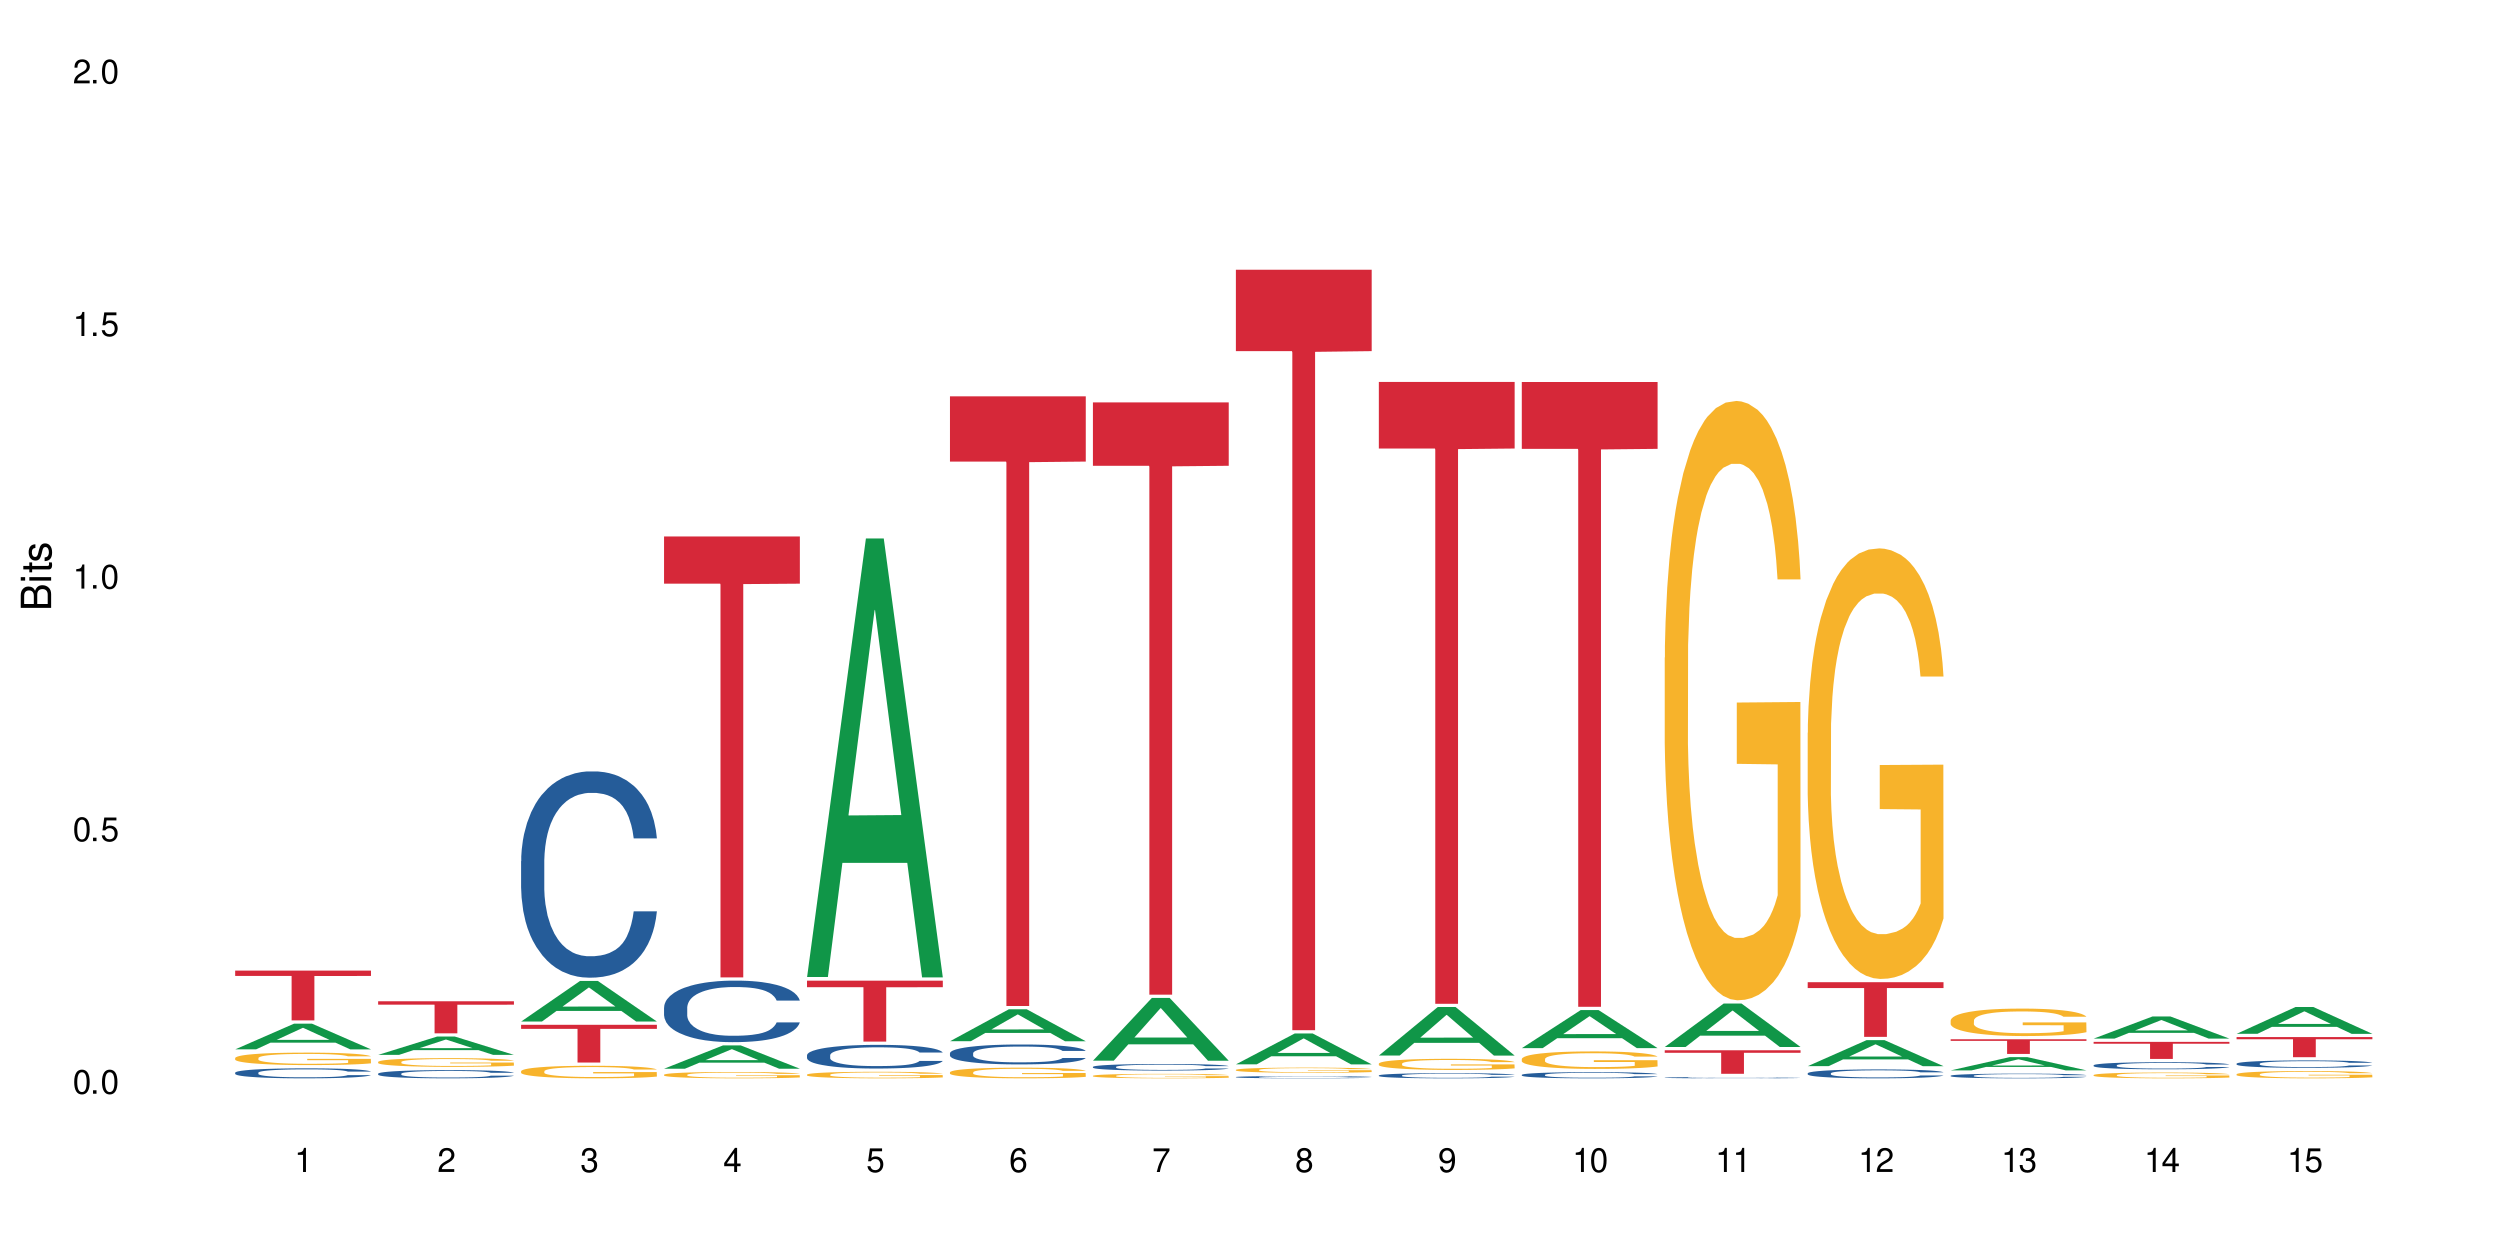 <?xml version="1.0" encoding="UTF-8"?>
<svg xmlns="http://www.w3.org/2000/svg" xmlns:xlink="http://www.w3.org/1999/xlink" width="720" height="360" viewBox="0 0 720 360">
<defs>
<g>
<g id="glyph-0-0">
</g>
<g id="glyph-0-1">
<path d="M 2.641 -6.938 C 2 -6.938 1.422 -6.656 1.078 -6.172 C 0.641 -5.562 0.406 -4.641 0.406 -3.359 C 0.406 -1.016 1.188 0.219 2.641 0.219 C 4.078 0.219 4.859 -1.016 4.859 -3.297 C 4.859 -4.641 4.656 -5.547 4.203 -6.172 C 3.844 -6.656 3.281 -6.938 2.641 -6.938 Z M 2.641 -6.188 C 3.547 -6.188 4 -5.25 4 -3.375 C 4 -1.406 3.562 -0.484 2.625 -0.484 C 1.734 -0.484 1.281 -1.438 1.281 -3.344 C 1.281 -5.25 1.734 -6.188 2.641 -6.188 Z M 2.641 -6.188 "/>
</g>
<g id="glyph-0-2">
<path d="M 1.828 -1 L 0.828 -1 L 0.828 0 L 1.828 0 Z M 1.828 -1 "/>
</g>
<g id="glyph-0-3">
<path d="M 4.562 -6.797 L 1.062 -6.797 L 0.547 -3.094 L 1.328 -3.094 C 1.719 -3.562 2.047 -3.734 2.578 -3.734 C 3.484 -3.734 4.062 -3.109 4.062 -2.094 C 4.062 -1.125 3.484 -0.531 2.578 -0.531 C 1.828 -0.531 1.375 -0.906 1.188 -1.672 L 0.328 -1.672 C 0.453 -1.109 0.547 -0.844 0.75 -0.594 C 1.125 -0.078 1.828 0.219 2.594 0.219 C 3.969 0.219 4.922 -0.781 4.922 -2.219 C 4.922 -3.562 4.031 -4.484 2.719 -4.484 C 2.25 -4.484 1.859 -4.359 1.469 -4.062 L 1.734 -5.969 L 4.562 -5.969 Z M 4.562 -6.797 "/>
</g>
<g id="glyph-0-4">
<path d="M 2.484 -4.938 L 2.484 0 L 3.328 0 L 3.328 -6.938 L 2.766 -6.938 C 2.469 -5.875 2.281 -5.734 0.984 -5.562 L 0.984 -4.938 Z M 2.484 -4.938 "/>
</g>
<g id="glyph-0-5">
<path d="M 4.859 -0.828 L 1.281 -0.828 C 1.359 -1.406 1.672 -1.781 2.5 -2.281 L 3.469 -2.828 C 4.406 -3.344 4.906 -4.062 4.906 -4.906 C 4.906 -5.484 4.672 -6.031 4.266 -6.406 C 3.859 -6.766 3.375 -6.938 2.719 -6.938 C 1.859 -6.938 1.219 -6.625 0.844 -6.031 C 0.609 -5.672 0.5 -5.234 0.484 -4.531 L 1.328 -4.531 C 1.359 -5.016 1.406 -5.281 1.531 -5.516 C 1.75 -5.938 2.188 -6.203 2.703 -6.203 C 3.469 -6.203 4.031 -5.641 4.031 -4.891 C 4.031 -4.344 3.719 -3.859 3.125 -3.516 L 2.234 -3 C 0.812 -2.172 0.406 -1.531 0.328 -0.016 L 4.859 -0.016 Z M 4.859 -0.828 "/>
</g>
<g id="glyph-0-6">
<path d="M 2.125 -3.188 L 2.578 -3.188 C 3.5 -3.188 3.984 -2.766 3.984 -1.922 C 3.984 -1.062 3.469 -0.531 2.594 -0.531 C 1.656 -0.531 1.203 -1 1.156 -2.016 L 0.312 -2.016 C 0.344 -1.453 0.438 -1.094 0.609 -0.781 C 0.953 -0.109 1.625 0.219 2.547 0.219 C 3.953 0.219 4.859 -0.625 4.859 -1.938 C 4.859 -2.828 4.516 -3.297 3.703 -3.594 C 4.344 -3.844 4.656 -4.328 4.656 -5.031 C 4.656 -6.219 3.875 -6.938 2.578 -6.938 C 1.203 -6.938 0.484 -6.172 0.453 -4.703 L 1.297 -4.703 C 1.312 -5.125 1.344 -5.359 1.453 -5.578 C 1.641 -5.969 2.062 -6.203 2.594 -6.203 C 3.344 -6.203 3.797 -5.75 3.797 -5 C 3.797 -4.516 3.609 -4.219 3.25 -4.047 C 3.016 -3.953 2.703 -3.922 2.125 -3.906 Z M 2.125 -3.188 "/>
</g>
<g id="glyph-0-7">
<path d="M 3.141 -1.672 L 3.141 0 L 3.984 0 L 3.984 -1.672 L 4.984 -1.672 L 4.984 -2.438 L 3.984 -2.438 L 3.984 -6.938 L 3.359 -6.938 L 0.266 -2.578 L 0.266 -1.672 Z M 3.141 -2.438 L 1 -2.438 L 3.141 -5.5 Z M 3.141 -2.438 "/>
</g>
<g id="glyph-0-8">
<path d="M 4.781 -5.125 C 4.609 -6.266 3.891 -6.938 2.844 -6.938 C 2.094 -6.938 1.422 -6.578 1.031 -5.953 C 0.594 -5.266 0.406 -4.422 0.406 -3.172 C 0.406 -2 0.578 -1.25 0.984 -0.641 C 1.359 -0.078 1.953 0.219 2.703 0.219 C 3.984 0.219 4.922 -0.75 4.922 -2.094 C 4.922 -3.375 4.062 -4.281 2.844 -4.281 C 2.172 -4.281 1.641 -4.031 1.281 -3.516 C 1.281 -5.234 1.828 -6.188 2.797 -6.188 C 3.391 -6.188 3.797 -5.797 3.938 -5.125 Z M 2.734 -3.531 C 3.547 -3.531 4.062 -2.953 4.062 -2.031 C 4.062 -1.156 3.484 -0.531 2.703 -0.531 C 1.922 -0.531 1.328 -1.188 1.328 -2.078 C 1.328 -2.938 1.906 -3.531 2.734 -3.531 Z M 2.734 -3.531 "/>
</g>
<g id="glyph-0-9">
<path d="M 4.984 -6.797 L 0.438 -6.797 L 0.438 -5.969 L 4.109 -5.969 C 2.5 -3.656 1.828 -2.234 1.328 0 L 2.219 0 C 2.594 -2.172 3.453 -4.047 4.984 -6.094 Z M 4.984 -6.797 "/>
</g>
<g id="glyph-0-10">
<path d="M 3.75 -3.656 C 4.469 -4.094 4.688 -4.438 4.688 -5.078 C 4.688 -6.172 3.844 -6.938 2.641 -6.938 C 1.438 -6.938 0.594 -6.172 0.594 -5.094 C 0.594 -4.438 0.812 -4.094 1.516 -3.656 C 0.734 -3.266 0.359 -2.703 0.359 -1.922 C 0.359 -0.656 1.281 0.219 2.641 0.219 C 3.984 0.219 4.922 -0.656 4.922 -1.922 C 4.922 -2.703 4.531 -3.266 3.75 -3.656 Z M 2.641 -6.188 C 3.359 -6.188 3.812 -5.75 3.812 -5.062 C 3.812 -4.406 3.344 -3.984 2.641 -3.984 C 1.922 -3.984 1.453 -4.406 1.453 -5.078 C 1.453 -5.75 1.922 -6.188 2.641 -6.188 Z M 2.641 -3.266 C 3.484 -3.266 4.062 -2.719 4.062 -1.906 C 4.062 -1.078 3.484 -0.531 2.625 -0.531 C 1.797 -0.531 1.219 -1.094 1.219 -1.906 C 1.219 -2.719 1.781 -3.266 2.641 -3.266 Z M 2.641 -3.266 "/>
</g>
<g id="glyph-0-11">
<path d="M 0.516 -1.578 C 0.672 -0.453 1.406 0.219 2.438 0.219 C 3.188 0.219 3.859 -0.141 4.266 -0.766 C 4.688 -1.453 4.891 -2.297 4.891 -3.547 C 4.891 -4.719 4.703 -5.453 4.312 -6.078 C 3.938 -6.641 3.344 -6.938 2.594 -6.938 C 1.297 -6.938 0.359 -5.969 0.359 -4.625 C 0.359 -3.344 1.234 -2.453 2.453 -2.453 C 3.094 -2.453 3.578 -2.672 4.016 -3.203 C 4 -1.484 3.469 -0.531 2.5 -0.531 C 1.906 -0.531 1.484 -0.906 1.359 -1.578 Z M 2.578 -6.203 C 3.375 -6.203 3.969 -5.531 3.969 -4.641 C 3.969 -3.797 3.391 -3.188 2.547 -3.188 C 1.734 -3.188 1.234 -3.766 1.234 -4.688 C 1.234 -5.562 1.797 -6.203 2.578 -6.203 Z M 2.578 -6.203 "/>
</g>
<g id="glyph-1-0">
</g>
<g id="glyph-1-1">
<path d="M 0 -0.953 L 0 -4.891 C 0 -5.719 -0.234 -6.344 -0.734 -6.797 C -1.188 -7.234 -1.812 -7.469 -2.5 -7.469 C -3.547 -7.469 -4.188 -7 -4.625 -5.875 C -4.984 -6.688 -5.625 -7.094 -6.531 -7.094 C -7.172 -7.094 -7.734 -6.859 -8.141 -6.391 C -8.562 -5.922 -8.75 -5.344 -8.75 -4.5 L -8.75 -0.953 Z M -4.984 -2.062 L -7.766 -2.062 L -7.766 -4.219 C -7.766 -4.844 -7.688 -5.203 -7.453 -5.5 C -7.219 -5.812 -6.859 -5.969 -6.375 -5.969 C -5.891 -5.969 -5.531 -5.812 -5.297 -5.5 C -5.062 -5.203 -4.984 -4.844 -4.984 -4.219 Z M -0.984 -2.062 L -4 -2.062 L -4 -4.781 C -4 -5.766 -3.438 -6.359 -2.484 -6.359 C -1.547 -6.359 -0.984 -5.766 -0.984 -4.781 Z M -0.984 -2.062 "/>
</g>
<g id="glyph-1-2">
<path d="M -6.281 -1.797 L -6.281 -0.797 L 0 -0.797 L 0 -1.797 Z M -8.75 -1.797 L -8.75 -0.797 L -7.484 -0.797 L -7.484 -1.797 Z M -8.75 -1.797 "/>
</g>
<g id="glyph-1-3">
<path d="M -6.281 -3.047 L -6.281 -2.016 L -8.016 -2.016 L -8.016 -1.016 L -6.281 -1.016 L -6.281 -0.172 L -5.469 -0.172 L -5.469 -1.016 L -0.719 -1.016 C -0.078 -1.016 0.281 -1.453 0.281 -2.234 C 0.281 -2.5 0.25 -2.719 0.188 -3.047 L -0.641 -3.047 C -0.609 -2.906 -0.594 -2.766 -0.594 -2.562 C -0.594 -2.141 -0.719 -2.016 -1.156 -2.016 L -5.469 -2.016 L -5.469 -3.047 Z M -6.281 -3.047 "/>
</g>
<g id="glyph-1-4">
<path d="M -4.531 -5.25 C -5.766 -5.25 -6.469 -4.422 -6.469 -2.969 C -6.469 -1.516 -5.719 -0.562 -4.547 -0.562 C -3.562 -0.562 -3.094 -1.062 -2.734 -2.562 L -2.516 -3.484 C -2.344 -4.188 -2.094 -4.469 -1.641 -4.469 C -1.047 -4.469 -0.641 -3.875 -0.641 -3 C -0.641 -2.453 -0.797 -2 -1.062 -1.75 C -1.25 -1.594 -1.422 -1.531 -1.875 -1.469 L -1.875 -0.406 C -0.422 -0.453 0.281 -1.266 0.281 -2.922 C 0.281 -4.5 -0.5 -5.516 -1.719 -5.516 C -2.656 -5.516 -3.172 -4.984 -3.469 -3.734 L -3.703 -2.766 C -3.891 -1.953 -4.156 -1.609 -4.594 -1.609 C -5.188 -1.609 -5.547 -2.125 -5.547 -2.938 C -5.547 -3.75 -5.203 -4.172 -4.531 -4.203 Z M -4.531 -5.25 "/>
</g>
</g>
</defs>
<rect x="-72" y="-36" width="864" height="432" fill="rgb(100%, 100%, 100%)" fill-opacity="1"/>
<path fill-rule="nonzero" fill="rgb(6.275%, 58.824%, 28.235%)" fill-opacity="1" d="M 67.73 302.211 L 67.773 302.207 L 84.695 294.812 L 89.836 294.812 L 106.844 302.219 L 100.867 302.219 L 96.605 300.285 L 77.926 300.285 L 73.75 302.211 L 67.73 302.211 L 79.723 299.488 L 94.895 299.48 L 87.328 296.023 L 87.246 296.016 L 87.16 296.035 L 79.684 299.48 L 79.723 299.488 Z M 67.73 302.211 "/>
<path fill-rule="nonzero" fill="rgb(14.51%, 36.078%, 60%)" fill-opacity="1" d="M 67.73 308.934 L 67.777 308.93 L 67.777 308.867 L 67.922 308.77 L 68.254 308.641 L 68.59 308.555 L 69.449 308.398 L 70.641 308.25 L 71.879 308.133 L 72.785 308.066 L 73.598 308.012 L 75.457 307.914 L 76.652 307.863 L 77.938 307.82 L 79.512 307.773 L 80.656 307.75 L 83.234 307.707 L 85.141 307.688 L 86.621 307.68 L 89.816 307.68 L 91.723 307.691 L 93.105 307.703 L 94.633 307.727 L 95.922 307.75 L 98.164 307.805 L 100.168 307.879 L 101.074 307.922 L 102.504 308.004 L 103.602 308.082 L 104.363 308.152 L 105.223 308.25 L 105.984 308.367 L 106.559 308.5 L 106.844 308.613 L 100.168 308.613 L 99.832 308.508 L 99.449 308.43 L 98.734 308.32 L 98.02 308.242 L 97.02 308.168 L 96.113 308.117 L 94.871 308.066 L 93.773 308.035 L 92.629 308.012 L 91.531 307.996 L 89.434 307.98 L 87 307.98 L 86.094 307.984 L 84.234 308.008 L 83.234 308.023 L 81.801 308.062 L 80.801 308.098 L 79.609 308.148 L 78.797 308.195 L 77.797 308.262 L 77.078 308.324 L 76.27 308.41 L 75.793 308.477 L 75.363 308.551 L 74.98 308.637 L 74.695 308.727 L 74.504 308.824 L 74.41 308.922 L 74.41 309.328 L 74.504 309.422 L 74.742 309.535 L 75.363 309.695 L 76.27 309.836 L 77.32 309.945 L 78.32 310.023 L 78.891 310.062 L 79.656 310.102 L 80.848 310.156 L 82.566 310.207 L 83.566 310.23 L 85.094 310.25 L 86.668 310.262 L 88.766 310.262 L 90.625 310.25 L 91.867 310.238 L 93.156 310.215 L 94.918 310.172 L 96.016 310.129 L 96.969 310.078 L 97.688 310.027 L 98.164 309.988 L 98.879 309.906 L 99.449 309.816 L 99.879 309.723 L 100.168 309.633 L 106.844 309.633 L 106.559 309.738 L 106.129 309.844 L 105.699 309.918 L 105.031 310.012 L 104.27 310.094 L 103.172 310.184 L 102.266 310.246 L 101.074 310.312 L 99.977 310.359 L 98.781 310.406 L 97.02 310.457 L 95.875 310.484 L 94.633 310.508 L 93.156 310.531 L 91.293 310.547 L 89.289 310.559 L 87.43 310.562 L 85.426 310.555 L 83.949 310.547 L 81.992 310.523 L 79.559 310.473 L 77.797 310.426 L 76.414 310.375 L 75.219 310.32 L 73.883 310.25 L 72.168 310.133 L 71.117 310.043 L 70.402 309.973 L 69.59 309.867 L 69.02 309.777 L 68.352 309.629 L 67.875 309.441 L 67.73 309.297 Z M 67.73 308.934 "/>
<path fill-rule="nonzero" fill="rgb(96.863%, 70.196%, 16.863%)" fill-opacity="1" d="M 67.73 304.691 L 67.777 304.688 L 67.777 304.625 L 67.969 304.477 L 68.445 304.273 L 69.066 304.105 L 69.734 303.973 L 70.164 303.906 L 70.879 303.809 L 71.5 303.734 L 73.074 303.586 L 75.078 303.449 L 76.172 303.391 L 77.414 303.336 L 79.18 303.273 L 79.988 303.25 L 82.469 303.199 L 85.285 303.164 L 88.383 303.156 L 89.816 303.156 L 91.77 303.172 L 94.441 303.207 L 95.969 303.238 L 97.16 303.273 L 98.402 303.316 L 99.926 303.383 L 101.359 303.461 L 102.504 303.539 L 103.648 303.637 L 104.602 303.742 L 105.414 303.855 L 106.129 303.992 L 106.559 304.109 L 106.844 304.223 L 100.215 304.223 L 99.832 304.109 L 99.402 304.02 L 98.688 303.91 L 97.973 303.832 L 97.258 303.77 L 95.922 303.688 L 94.777 303.633 L 93.344 303.586 L 91.961 303.559 L 90.387 303.539 L 89.434 303.531 L 86.906 303.531 L 84.617 303.555 L 83.281 303.582 L 82.328 303.605 L 80.992 303.656 L 80.18 303.695 L 79.703 303.723 L 78.273 303.824 L 77.32 303.914 L 76.793 303.977 L 76.125 304.074 L 75.648 304.164 L 75.125 304.297 L 74.84 304.395 L 74.457 304.617 L 74.41 305.207 L 74.551 305.332 L 74.84 305.465 L 75.219 305.586 L 75.793 305.707 L 76.363 305.805 L 77.367 305.93 L 78.227 306.016 L 78.891 306.074 L 80.18 306.16 L 80.703 306.191 L 81.945 306.25 L 83.234 306.297 L 84.809 306.336 L 86 306.355 L 87.906 306.371 L 90.34 306.371 L 93.203 306.352 L 95.016 306.324 L 96.254 306.301 L 97.066 306.277 L 98.066 306.238 L 98.781 306.207 L 99.449 306.172 L 100.262 306.113 L 100.262 305.332 L 88.48 305.328 L 88.48 304.961 L 106.797 304.957 L 106.844 306.238 L 105.844 306.328 L 104.602 306.414 L 103.41 306.48 L 102.168 306.535 L 100.406 306.598 L 98.973 306.637 L 96.781 306.684 L 94.777 306.711 L 92.676 306.73 L 90.816 306.742 L 88.621 306.746 L 86.668 306.738 L 84.57 306.719 L 82.898 306.691 L 81.371 306.66 L 79.848 306.617 L 77.938 306.547 L 76.699 306.492 L 75.41 306.422 L 74.121 306.34 L 72.977 306.254 L 72.215 306.184 L 71.453 306.105 L 70.641 306.008 L 69.879 305.895 L 69.305 305.793 L 68.781 305.68 L 68.398 305.57 L 68.016 305.422 L 67.828 305.305 L 67.73 305.203 Z M 67.73 304.691 "/>
<path fill-rule="nonzero" fill="rgb(83.922%, 15.686%, 22.353%)" fill-opacity="1" d="M 67.73 279.539 L 106.844 279.539 L 106.844 281.074 L 90.543 281.09 L 90.543 293.879 L 83.984 293.879 L 83.984 281.102 L 83.891 281.074 L 67.73 281.074 Z M 67.73 279.539 "/>
<path fill-rule="nonzero" fill="rgb(6.275%, 58.824%, 28.235%)" fill-opacity="1" d="M 108.902 303.805 L 108.945 303.797 L 125.867 298.531 L 131.008 298.531 L 148.016 303.809 L 142.039 303.809 L 137.777 302.43 L 119.098 302.43 L 114.922 303.805 L 108.902 303.805 L 120.895 301.863 L 136.062 301.855 L 128.5 299.395 L 128.418 299.391 L 128.332 299.406 L 120.855 301.855 L 120.895 301.863 Z M 108.902 303.805 "/>
<path fill-rule="nonzero" fill="rgb(14.51%, 36.078%, 60%)" fill-opacity="1" d="M 108.902 309.223 L 108.949 309.219 L 108.949 309.168 L 109.094 309.086 L 109.426 308.98 L 109.762 308.91 L 110.621 308.781 L 111.812 308.66 L 113.051 308.562 L 113.957 308.508 L 114.77 308.465 L 116.629 308.383 L 117.82 308.344 L 119.109 308.305 L 120.684 308.27 L 121.828 308.25 L 124.406 308.215 L 126.312 308.199 L 127.793 308.191 L 130.988 308.191 L 132.895 308.199 L 134.277 308.211 L 135.805 308.23 L 137.094 308.25 L 139.336 308.297 L 141.336 308.355 L 142.242 308.391 L 143.676 308.457 L 144.773 308.523 L 145.535 308.578 L 146.395 308.66 L 147.156 308.758 L 147.73 308.867 L 148.016 308.961 L 141.336 308.961 L 141.004 308.875 L 140.621 308.809 L 139.906 308.719 L 139.191 308.656 L 138.191 308.594 L 137.285 308.551 L 136.043 308.512 L 134.945 308.484 L 133.801 308.465 L 132.703 308.453 L 130.605 308.438 L 128.172 308.438 L 127.266 308.441 L 125.406 308.461 L 124.406 308.477 L 122.973 308.508 L 121.973 308.535 L 120.781 308.578 L 119.969 308.613 L 118.969 308.672 L 118.25 308.719 L 117.441 308.793 L 116.965 308.848 L 116.535 308.906 L 116.152 308.977 L 115.867 309.055 L 115.676 309.133 L 115.582 309.211 L 115.582 309.547 L 115.676 309.625 L 115.914 309.715 L 116.535 309.848 L 117.441 309.965 L 118.488 310.055 L 119.492 310.121 L 120.062 310.148 L 120.828 310.184 L 122.02 310.227 L 123.738 310.27 L 124.738 310.289 L 126.266 310.305 L 127.84 310.312 L 129.938 310.312 L 131.797 310.305 L 133.039 310.293 L 134.324 310.277 L 136.09 310.242 L 137.188 310.207 L 138.141 310.164 L 138.859 310.125 L 139.336 310.09 L 140.051 310.023 L 140.621 309.949 L 141.051 309.871 L 141.336 309.797 L 148.016 309.797 L 147.73 309.887 L 147.301 309.969 L 146.871 310.031 L 146.203 310.109 L 145.441 310.176 L 144.344 310.25 L 143.438 310.301 L 142.242 310.355 L 141.148 310.395 L 139.953 310.434 L 138.191 310.477 L 137.043 310.5 L 135.805 310.52 L 134.324 310.535 L 132.465 310.551 L 130.461 310.559 L 128.602 310.562 L 126.598 310.559 L 125.121 310.547 L 123.164 310.527 L 120.73 310.488 L 118.969 310.449 L 117.582 310.406 L 116.391 310.363 L 115.055 310.305 L 113.34 310.211 L 112.289 310.137 L 111.574 310.074 L 110.762 309.992 L 110.191 309.914 L 109.523 309.793 L 109.047 309.641 L 108.902 309.523 Z M 108.902 309.223 "/>
<path fill-rule="nonzero" fill="rgb(96.863%, 70.196%, 16.863%)" fill-opacity="1" d="M 108.902 305.82 L 108.949 305.816 L 108.949 305.773 L 109.141 305.668 L 109.617 305.527 L 110.238 305.41 L 110.906 305.316 L 111.336 305.27 L 112.051 305.199 L 112.672 305.148 L 114.246 305.047 L 116.25 304.949 L 117.344 304.91 L 118.586 304.871 L 120.352 304.824 L 121.16 304.809 L 123.641 304.773 L 126.457 304.75 L 129.555 304.742 L 130.988 304.746 L 132.941 304.754 L 135.613 304.781 L 137.141 304.805 L 138.332 304.824 L 139.574 304.855 L 141.098 304.902 L 142.531 304.957 L 143.676 305.012 L 144.82 305.082 L 145.773 305.156 L 146.586 305.234 L 147.301 305.332 L 147.73 305.41 L 148.016 305.492 L 141.387 305.492 L 141.004 305.41 L 140.574 305.348 L 139.859 305.273 L 139.145 305.219 L 138.43 305.176 L 137.094 305.117 L 135.949 305.078 L 134.516 305.047 L 133.133 305.027 L 131.559 305.012 L 130.605 305.008 L 128.078 305.008 L 125.789 305.023 L 124.453 305.043 L 123.5 305.059 L 122.164 305.094 L 121.352 305.121 L 120.875 305.141 L 119.445 305.211 L 118.488 305.277 L 117.965 305.32 L 117.297 305.387 L 116.82 305.449 L 116.297 305.543 L 116.008 305.609 L 115.629 305.766 L 115.582 306.18 L 115.723 306.266 L 116.008 306.363 L 116.391 306.445 L 116.965 306.531 L 117.535 306.598 L 118.539 306.688 L 119.395 306.746 L 120.062 306.785 L 121.352 306.848 L 121.875 306.867 L 123.117 306.91 L 124.406 306.941 L 125.98 306.969 L 127.172 306.984 L 129.078 306.996 L 131.512 306.996 L 134.375 306.98 L 136.188 306.961 L 137.426 306.945 L 138.238 306.93 L 139.238 306.902 L 139.953 306.879 L 140.621 306.855 L 141.434 306.816 L 141.434 306.266 L 129.652 306.266 L 129.652 306.008 L 147.969 306.004 L 148.016 306.902 L 147.016 306.965 L 145.773 307.023 L 144.582 307.07 L 143.34 307.109 L 141.578 307.152 L 140.145 307.18 L 137.949 307.215 L 135.949 307.234 L 133.848 307.246 L 131.988 307.254 L 129.793 307.258 L 127.84 307.254 L 125.742 307.238 L 124.07 307.219 L 122.543 307.195 L 121.02 307.168 L 119.109 307.117 L 117.871 307.078 L 116.582 307.031 L 115.293 306.973 L 114.148 306.914 L 113.387 306.863 L 112.625 306.809 L 111.812 306.738 L 111.051 306.664 L 110.477 306.59 L 109.953 306.512 L 109.57 306.434 L 109.188 306.332 L 108.996 306.25 L 108.902 306.18 Z M 108.902 305.82 "/>
<path fill-rule="nonzero" fill="rgb(83.922%, 15.686%, 22.353%)" fill-opacity="1" d="M 108.902 288.363 L 148.016 288.363 L 148.016 289.352 L 131.715 289.363 L 131.715 297.598 L 125.156 297.598 L 125.156 289.371 L 125.062 289.352 L 108.902 289.352 Z M 108.902 288.363 "/>
<path fill-rule="nonzero" fill="rgb(6.275%, 58.824%, 28.235%)" fill-opacity="1" d="M 150.074 294.199 L 150.117 294.188 L 167.039 282.516 L 172.18 282.516 L 189.188 294.207 L 183.211 294.207 L 178.949 291.156 L 160.27 291.156 L 156.09 294.199 L 150.074 294.199 L 162.066 289.895 L 177.234 289.883 L 169.672 284.426 L 169.59 284.414 L 169.504 284.445 L 162.027 289.883 L 162.066 289.895 Z M 150.074 294.199 "/>
<path fill-rule="nonzero" fill="rgb(14.51%, 36.078%, 60%)" fill-opacity="1" d="M 150.074 248.023 L 150.121 247.969 L 150.121 246.668 L 150.266 244.602 L 150.598 241.996 L 150.934 240.207 L 151.793 237.004 L 152.984 233.906 L 154.223 231.52 L 155.129 230.105 L 155.941 229.02 L 157.801 227.012 L 158.992 225.98 L 160.281 225.059 L 161.855 224.133 L 163 223.59 L 165.578 222.723 L 167.484 222.344 L 168.965 222.18 L 172.16 222.18 L 174.066 222.395 L 175.449 222.668 L 176.977 223.102 L 178.266 223.59 L 180.508 224.785 L 182.508 226.305 L 183.414 227.176 L 184.848 228.859 L 185.945 230.488 L 186.707 231.898 L 187.566 233.906 L 188.328 236.352 L 188.902 239.121 L 189.188 241.453 L 182.508 241.453 L 182.176 239.281 L 181.793 237.598 L 181.078 235.375 L 180.363 233.797 L 179.359 232.223 L 178.453 231.191 L 177.215 230.16 L 176.117 229.508 L 174.973 229.02 L 173.875 228.695 L 171.777 228.367 L 169.344 228.367 L 168.438 228.477 L 166.578 228.91 L 165.578 229.293 L 164.145 230.051 L 163.145 230.758 L 161.953 231.844 L 161.141 232.766 L 160.137 234.18 L 159.422 235.426 L 158.613 237.219 L 158.137 238.578 L 157.707 240.098 L 157.324 241.887 L 157.039 243.789 L 156.848 245.797 L 156.754 247.754 L 156.754 256.168 L 156.848 258.125 L 157.086 260.402 L 157.707 263.715 L 158.613 266.594 L 159.66 268.875 L 160.664 270.504 L 161.234 271.262 L 162 272.133 L 163.191 273.219 L 164.91 274.305 L 165.91 274.738 L 167.438 275.172 L 169.012 275.391 L 171.109 275.391 L 172.969 275.172 L 174.211 274.902 L 175.496 274.465 L 177.262 273.543 L 178.359 272.676 L 179.312 271.645 L 180.027 270.609 L 180.508 269.742 L 181.223 268.059 L 181.793 266.215 L 182.223 264.312 L 182.508 262.465 L 189.188 262.465 L 188.902 264.637 L 188.473 266.758 L 188.043 268.332 L 187.375 270.23 L 186.613 271.914 L 185.516 273.816 L 184.609 275.062 L 183.414 276.422 L 182.32 277.453 L 181.125 278.375 L 179.359 279.461 L 178.215 280.004 L 176.977 280.492 L 175.496 280.926 L 173.637 281.309 L 171.633 281.523 L 169.773 281.578 L 167.77 281.469 L 166.293 281.254 L 164.336 280.766 L 161.902 279.789 L 160.137 278.754 L 158.754 277.723 L 157.562 276.637 L 156.227 275.172 L 154.512 272.781 L 153.461 270.938 L 152.746 269.418 L 151.934 267.301 L 151.363 265.398 L 150.695 262.359 L 150.219 258.504 L 150.074 255.516 Z M 150.074 248.023 "/>
<path fill-rule="nonzero" fill="rgb(96.863%, 70.196%, 16.863%)" fill-opacity="1" d="M 150.074 308.492 L 150.121 308.488 L 150.121 308.422 L 150.312 308.273 L 150.789 308.066 L 151.41 307.898 L 152.078 307.766 L 152.508 307.699 L 153.223 307.598 L 153.844 307.527 L 155.418 307.379 L 157.418 307.238 L 158.516 307.18 L 159.758 307.121 L 161.523 307.059 L 162.332 307.035 L 164.812 306.984 L 167.629 306.949 L 170.727 306.941 L 172.16 306.945 L 174.113 306.957 L 176.785 306.992 L 178.312 307.027 L 179.504 307.059 L 180.746 307.102 L 182.27 307.168 L 183.703 307.25 L 184.848 307.328 L 185.992 307.426 L 186.945 307.531 L 187.758 307.648 L 188.473 307.785 L 188.902 307.902 L 189.188 308.02 L 182.559 308.02 L 182.176 307.902 L 181.746 307.812 L 181.031 307.703 L 180.316 307.625 L 179.602 307.562 L 178.266 307.477 L 177.121 307.422 L 175.688 307.379 L 174.305 307.348 L 172.73 307.328 L 171.777 307.32 L 169.25 307.32 L 166.961 307.344 L 165.625 307.371 L 164.672 307.398 L 163.336 307.445 L 162.523 307.484 L 162.047 307.512 L 160.617 307.613 L 159.66 307.707 L 159.137 307.77 L 158.469 307.871 L 157.992 307.961 L 157.469 308.09 L 157.18 308.191 L 156.801 308.414 L 156.754 309.012 L 156.895 309.137 L 157.18 309.273 L 157.562 309.391 L 158.137 309.516 L 158.707 309.613 L 159.711 309.742 L 160.566 309.828 L 161.234 309.883 L 162.523 309.973 L 163.047 310.004 L 164.289 310.062 L 165.578 310.109 L 167.148 310.148 L 168.344 310.168 L 170.25 310.184 L 172.684 310.184 L 175.547 310.164 L 177.359 310.137 L 178.598 310.113 L 179.41 310.09 L 180.41 310.051 L 181.125 310.02 L 181.793 309.984 L 182.605 309.926 L 182.605 309.137 L 170.824 309.133 L 170.824 308.762 L 189.141 308.758 L 189.188 310.051 L 188.188 310.141 L 186.945 310.227 L 185.754 310.293 L 184.512 310.348 L 182.746 310.414 L 181.316 310.453 L 179.121 310.5 L 177.121 310.527 L 175.02 310.547 L 173.16 310.559 L 170.965 310.562 L 169.012 310.555 L 166.91 310.535 L 165.242 310.508 L 163.715 310.477 L 162.191 310.434 L 160.281 310.363 L 159.043 310.305 L 157.754 310.238 L 156.465 310.156 L 155.32 310.066 L 154.559 309.996 L 153.793 309.918 L 152.984 309.816 L 152.219 309.703 L 151.648 309.602 L 151.125 309.488 L 150.742 309.379 L 150.359 309.23 L 150.168 309.109 L 150.074 309.008 Z M 150.074 308.492 "/>
<path fill-rule="nonzero" fill="rgb(83.922%, 15.686%, 22.353%)" fill-opacity="1" d="M 150.074 295.145 L 189.188 295.145 L 189.188 296.309 L 172.887 296.316 L 172.887 306.004 L 166.328 306.004 L 166.328 296.328 L 166.234 296.309 L 150.074 296.309 Z M 150.074 295.145 "/>
<path fill-rule="nonzero" fill="rgb(6.275%, 58.824%, 28.235%)" fill-opacity="1" d="M 191.246 307.789 L 191.289 307.781 L 208.211 301.082 L 213.352 301.082 L 230.359 307.793 L 224.383 307.793 L 220.121 306.043 L 201.441 306.043 L 197.262 307.789 L 191.246 307.789 L 203.238 305.316 L 218.406 305.309 L 210.844 302.176 L 210.762 302.172 L 210.676 302.191 L 203.195 305.309 L 203.238 305.316 Z M 191.246 307.789 "/>
<path fill-rule="nonzero" fill="rgb(14.51%, 36.078%, 60%)" fill-opacity="1" d="M 191.246 290.137 L 191.293 290.121 L 191.293 289.73 L 191.438 289.117 L 191.77 288.34 L 192.105 287.805 L 192.965 286.852 L 194.156 285.926 L 195.395 285.215 L 196.301 284.793 L 197.113 284.469 L 198.973 283.871 L 200.164 283.562 L 201.453 283.289 L 203.027 283.012 L 204.172 282.852 L 206.746 282.59 L 208.656 282.477 L 210.133 282.43 L 213.332 282.43 L 215.238 282.492 L 216.621 282.574 L 218.148 282.703 L 219.438 282.852 L 221.676 283.207 L 223.68 283.66 L 224.586 283.918 L 226.02 284.422 L 227.117 284.906 L 227.879 285.328 L 228.738 285.926 L 229.5 286.656 L 230.074 287.48 L 230.359 288.176 L 223.68 288.176 L 223.348 287.531 L 222.965 287.027 L 222.25 286.363 L 221.535 285.895 L 220.531 285.426 L 219.625 285.117 L 218.387 284.809 L 217.289 284.613 L 216.145 284.469 L 215.047 284.371 L 212.949 284.273 L 210.516 284.273 L 209.609 284.309 L 207.75 284.438 L 206.746 284.551 L 205.316 284.777 L 204.316 284.988 L 203.121 285.312 L 202.312 285.586 L 201.309 286.008 L 200.594 286.379 L 199.785 286.914 L 199.309 287.32 L 198.879 287.773 L 198.496 288.309 L 198.211 288.875 L 198.02 289.473 L 197.922 290.055 L 197.922 292.566 L 198.02 293.148 L 198.258 293.828 L 198.879 294.816 L 199.785 295.676 L 200.832 296.355 L 201.836 296.84 L 202.406 297.066 L 203.172 297.328 L 204.363 297.652 L 206.082 297.977 L 207.082 298.105 L 208.609 298.234 L 210.184 298.301 L 212.281 298.301 L 214.141 298.234 L 215.383 298.152 L 216.668 298.023 L 218.434 297.75 L 219.531 297.488 L 220.484 297.18 L 221.199 296.875 L 221.676 296.613 L 222.395 296.113 L 222.965 295.562 L 223.395 294.996 L 223.68 294.445 L 230.359 294.445 L 230.074 295.094 L 229.645 295.723 L 229.215 296.195 L 228.547 296.762 L 227.781 297.262 L 226.688 297.828 L 225.781 298.203 L 224.586 298.605 L 223.488 298.914 L 222.297 299.191 L 220.531 299.512 L 219.387 299.676 L 218.148 299.82 L 216.668 299.949 L 214.809 300.062 L 212.805 300.129 L 210.945 300.145 L 208.941 300.113 L 207.465 300.047 L 205.508 299.902 L 203.074 299.609 L 201.309 299.305 L 199.926 298.996 L 198.734 298.672 L 197.398 298.234 L 195.684 297.523 L 194.633 296.973 L 193.918 296.516 L 193.105 295.887 L 192.535 295.32 L 191.867 294.414 L 191.391 293.262 L 191.246 292.371 Z M 191.246 290.137 "/>
<path fill-rule="nonzero" fill="rgb(96.863%, 70.196%, 16.863%)" fill-opacity="1" d="M 191.246 309.516 L 191.293 309.512 L 191.293 309.48 L 191.484 309.402 L 191.961 309.301 L 192.582 309.215 L 193.25 309.148 L 193.68 309.113 L 194.395 309.062 L 195.016 309.027 L 196.59 308.949 L 198.59 308.879 L 199.688 308.852 L 200.93 308.82 L 202.695 308.789 L 203.504 308.777 L 205.984 308.75 L 208.801 308.734 L 211.898 308.73 L 213.332 308.73 L 215.285 308.738 L 217.957 308.758 L 219.484 308.773 L 220.676 308.789 L 221.918 308.812 L 223.441 308.844 L 224.875 308.887 L 226.02 308.926 L 227.164 308.977 L 228.117 309.027 L 228.93 309.086 L 229.645 309.156 L 230.074 309.215 L 230.359 309.273 L 223.73 309.273 L 223.348 309.215 L 222.918 309.172 L 222.203 309.117 L 221.488 309.074 L 220.77 309.043 L 219.438 309 L 218.293 308.973 L 216.859 308.949 L 215.477 308.934 L 213.902 308.926 L 212.949 308.922 L 210.422 308.922 L 208.133 308.934 L 206.797 308.945 L 205.84 308.961 L 204.508 308.984 L 203.695 309.004 L 203.219 309.02 L 201.789 309.07 L 200.832 309.117 L 200.309 309.148 L 199.641 309.199 L 199.164 309.246 L 198.641 309.312 L 198.352 309.363 L 197.973 309.477 L 197.922 309.777 L 198.066 309.84 L 198.352 309.91 L 198.734 309.969 L 199.309 310.031 L 199.879 310.082 L 200.883 310.145 L 201.738 310.191 L 202.406 310.219 L 203.695 310.262 L 204.219 310.277 L 205.461 310.309 L 206.746 310.332 L 208.32 310.352 L 209.516 310.363 L 211.422 310.371 L 213.855 310.371 L 216.719 310.359 L 218.531 310.348 L 219.77 310.332 L 220.582 310.32 L 221.582 310.305 L 222.297 310.285 L 222.965 310.27 L 223.777 310.238 L 223.777 309.84 L 211.996 309.84 L 211.996 309.652 L 230.312 309.648 L 230.359 310.305 L 229.355 310.348 L 228.117 310.391 L 226.926 310.426 L 225.684 310.453 L 223.918 310.484 L 222.488 310.508 L 220.293 310.527 L 218.293 310.543 L 216.191 310.555 L 214.332 310.559 L 212.137 310.562 L 210.184 310.559 L 208.082 310.547 L 206.414 310.535 L 204.887 310.52 L 203.359 310.496 L 201.453 310.461 L 200.215 310.434 L 198.926 310.398 L 197.637 310.355 L 196.492 310.309 L 195.73 310.273 L 194.965 310.234 L 194.156 310.184 L 193.391 310.129 L 192.82 310.074 L 192.297 310.016 L 191.914 309.961 L 191.531 309.887 L 191.34 309.828 L 191.246 309.773 Z M 191.246 309.516 "/>
<path fill-rule="nonzero" fill="rgb(83.922%, 15.686%, 22.353%)" fill-opacity="1" d="M 191.246 154.508 L 230.359 154.508 L 230.359 168.098 L 214.059 168.219 L 214.059 281.492 L 207.5 281.492 L 207.5 168.336 L 207.402 168.098 L 191.246 168.098 Z M 191.246 154.508 "/>
<path fill-rule="nonzero" fill="rgb(6.275%, 58.824%, 28.235%)" fill-opacity="1" d="M 232.418 281.383 L 232.461 281.266 L 249.383 155.074 L 254.523 155.074 L 271.531 281.5 L 265.555 281.5 L 261.293 248.5 L 242.613 248.5 L 238.434 281.383 L 232.418 281.383 L 244.41 234.848 L 259.578 234.73 L 252.016 175.73 L 251.934 175.613 L 251.848 175.969 L 244.367 234.73 L 244.41 234.848 Z M 232.418 281.383 "/>
<path fill-rule="nonzero" fill="rgb(14.51%, 36.078%, 60%)" fill-opacity="1" d="M 232.418 303.891 L 232.465 303.883 L 232.465 303.734 L 232.609 303.496 L 232.941 303.199 L 233.277 302.992 L 234.133 302.625 L 235.328 302.27 L 236.566 301.996 L 237.473 301.832 L 238.285 301.707 L 240.145 301.477 L 241.336 301.359 L 242.625 301.254 L 244.199 301.148 L 245.344 301.086 L 247.918 300.984 L 249.828 300.941 L 251.305 300.922 L 254.504 300.922 L 256.41 300.949 L 257.793 300.98 L 259.32 301.031 L 260.609 301.086 L 262.848 301.223 L 264.852 301.398 L 265.758 301.496 L 267.191 301.691 L 268.285 301.875 L 269.051 302.039 L 269.91 302.27 L 270.672 302.551 L 271.246 302.867 L 271.531 303.137 L 264.852 303.137 L 264.52 302.887 L 264.137 302.691 L 263.422 302.438 L 262.707 302.258 L 261.703 302.074 L 260.797 301.957 L 259.559 301.84 L 258.461 301.766 L 257.316 301.707 L 256.219 301.672 L 254.121 301.633 L 251.688 301.633 L 250.781 301.645 L 248.922 301.695 L 247.918 301.738 L 246.488 301.828 L 245.488 301.906 L 244.293 302.031 L 243.484 302.137 L 242.48 302.301 L 241.766 302.445 L 240.957 302.648 L 240.48 302.805 L 240.051 302.98 L 239.668 303.184 L 239.383 303.402 L 239.191 303.633 L 239.094 303.859 L 239.094 304.824 L 239.191 305.047 L 239.43 305.309 L 240.051 305.691 L 240.957 306.02 L 242.004 306.281 L 243.008 306.469 L 243.578 306.555 L 244.344 306.656 L 245.535 306.781 L 247.25 306.906 L 248.254 306.953 L 249.781 307.004 L 251.355 307.027 L 253.453 307.027 L 255.312 307.004 L 256.555 306.973 L 257.84 306.922 L 259.605 306.816 L 260.703 306.719 L 261.656 306.598 L 262.371 306.48 L 262.848 306.383 L 263.566 306.188 L 264.137 305.977 L 264.566 305.758 L 264.852 305.547 L 271.531 305.547 L 271.246 305.797 L 270.816 306.039 L 270.387 306.219 L 269.719 306.438 L 268.953 306.629 L 267.859 306.848 L 266.953 306.992 L 265.758 307.148 L 264.66 307.266 L 263.469 307.371 L 261.703 307.496 L 260.559 307.559 L 259.32 307.613 L 257.84 307.664 L 255.98 307.707 L 253.977 307.734 L 252.117 307.738 L 250.113 307.727 L 248.637 307.703 L 246.68 307.645 L 244.246 307.535 L 242.48 307.414 L 241.098 307.297 L 239.906 307.172 L 238.57 307.004 L 236.852 306.73 L 235.805 306.52 L 235.09 306.344 L 234.277 306.102 L 233.707 305.883 L 233.039 305.535 L 232.559 305.09 L 232.418 304.75 Z M 232.418 303.891 "/>
<path fill-rule="nonzero" fill="rgb(96.863%, 70.196%, 16.863%)" fill-opacity="1" d="M 232.418 309.484 L 232.465 309.48 L 232.465 309.445 L 232.656 309.367 L 233.133 309.262 L 233.754 309.176 L 234.422 309.105 L 234.852 309.07 L 235.566 309.016 L 236.188 308.98 L 237.758 308.902 L 239.762 308.828 L 240.859 308.797 L 242.102 308.77 L 243.863 308.738 L 244.676 308.727 L 247.156 308.695 L 249.969 308.68 L 253.07 308.676 L 254.504 308.676 L 256.457 308.684 L 259.129 308.703 L 260.656 308.719 L 261.848 308.738 L 263.086 308.758 L 264.613 308.793 L 266.047 308.836 L 267.191 308.875 L 268.336 308.93 L 269.289 308.984 L 270.098 309.043 L 270.816 309.117 L 271.246 309.176 L 271.531 309.234 L 264.898 309.234 L 264.52 309.176 L 264.09 309.129 L 263.375 309.074 L 262.66 309.031 L 261.941 309 L 260.609 308.953 L 259.461 308.926 L 258.031 308.902 L 256.648 308.887 L 255.074 308.875 L 254.121 308.871 L 251.594 308.871 L 249.305 308.887 L 247.969 308.898 L 247.012 308.914 L 245.676 308.938 L 244.867 308.957 L 244.391 308.973 L 242.957 309.027 L 242.004 309.074 L 241.48 309.105 L 240.812 309.16 L 240.336 309.207 L 239.812 309.273 L 239.523 309.324 L 239.145 309.441 L 239.094 309.754 L 239.238 309.82 L 239.523 309.891 L 239.906 309.953 L 240.48 310.016 L 241.051 310.066 L 242.051 310.133 L 242.91 310.18 L 243.578 310.207 L 244.867 310.254 L 245.391 310.27 L 246.633 310.301 L 247.918 310.324 L 249.492 310.348 L 250.688 310.355 L 252.594 310.363 L 255.027 310.363 L 257.887 310.355 L 259.699 310.34 L 260.941 310.328 L 261.754 310.316 L 262.754 310.297 L 263.469 310.277 L 264.137 310.258 L 264.949 310.23 L 264.949 309.82 L 253.168 309.816 L 253.168 309.625 L 271.484 309.621 L 271.531 310.297 L 270.527 310.344 L 269.289 310.387 L 268.098 310.422 L 266.855 310.449 L 265.09 310.484 L 263.66 310.504 L 261.465 310.527 L 259.461 310.543 L 257.363 310.555 L 255.504 310.559 L 253.309 310.562 L 251.355 310.559 L 249.254 310.547 L 247.586 310.535 L 246.059 310.516 L 244.531 310.492 L 242.625 310.457 L 241.387 310.43 L 240.098 310.391 L 238.809 310.348 L 237.664 310.301 L 236.902 310.266 L 236.137 310.227 L 235.328 310.172 L 234.562 310.113 L 233.992 310.062 L 233.465 310 L 233.086 309.945 L 232.703 309.867 L 232.512 309.805 L 232.418 309.75 Z M 232.418 309.484 "/>
<path fill-rule="nonzero" fill="rgb(83.922%, 15.686%, 22.353%)" fill-opacity="1" d="M 232.418 282.438 L 271.531 282.438 L 271.531 284.316 L 255.23 284.332 L 255.23 299.988 L 248.672 299.988 L 248.672 284.348 L 248.574 284.316 L 232.418 284.316 Z M 232.418 282.438 "/>
<path fill-rule="nonzero" fill="rgb(6.275%, 58.824%, 28.235%)" fill-opacity="1" d="M 273.59 299.871 L 273.629 299.863 L 290.555 290.668 L 295.695 290.668 L 312.703 299.883 L 306.727 299.883 L 302.465 297.477 L 283.785 297.477 L 279.605 299.871 L 273.59 299.871 L 285.582 296.48 L 300.75 296.473 L 293.188 292.172 L 293.105 292.164 L 293.02 292.191 L 285.539 296.473 L 285.582 296.48 Z M 273.59 299.871 "/>
<path fill-rule="nonzero" fill="rgb(14.51%, 36.078%, 60%)" fill-opacity="1" d="M 273.59 303.312 L 273.637 303.305 L 273.637 303.18 L 273.781 302.98 L 274.113 302.73 L 274.449 302.555 L 275.305 302.246 L 276.5 301.949 L 277.738 301.719 L 278.645 301.582 L 279.457 301.477 L 281.316 301.281 L 282.508 301.184 L 283.797 301.094 L 285.371 301.004 L 286.516 300.953 L 289.09 300.867 L 291 300.832 L 292.477 300.816 L 295.672 300.816 L 297.582 300.836 L 298.965 300.863 L 300.492 300.906 L 301.777 300.953 L 304.02 301.066 L 306.023 301.215 L 306.93 301.297 L 308.363 301.461 L 309.457 301.617 L 310.223 301.754 L 311.082 301.949 L 311.844 302.184 L 312.414 302.453 L 312.703 302.676 L 306.023 302.676 L 305.691 302.469 L 305.309 302.305 L 304.594 302.09 L 303.879 301.938 L 302.875 301.785 L 301.969 301.688 L 300.73 301.586 L 299.633 301.523 L 298.488 301.477 L 297.391 301.445 L 295.293 301.414 L 292.859 301.414 L 291.953 301.426 L 290.094 301.465 L 289.09 301.504 L 287.66 301.578 L 286.66 301.645 L 285.465 301.75 L 284.656 301.84 L 283.652 301.977 L 282.938 302.094 L 282.129 302.27 L 281.648 302.398 L 281.223 302.547 L 280.84 302.719 L 280.555 302.902 L 280.363 303.098 L 280.266 303.285 L 280.266 304.098 L 280.363 304.285 L 280.602 304.508 L 281.223 304.828 L 282.129 305.105 L 283.176 305.324 L 284.18 305.48 L 284.75 305.555 L 285.516 305.641 L 286.707 305.742 L 288.422 305.848 L 289.426 305.891 L 290.953 305.934 L 292.527 305.953 L 294.625 305.953 L 296.484 305.934 L 297.727 305.906 L 299.012 305.863 L 300.777 305.773 L 301.875 305.691 L 302.828 305.59 L 303.543 305.492 L 304.02 305.406 L 304.738 305.246 L 305.309 305.066 L 305.738 304.883 L 306.023 304.707 L 312.703 304.707 L 312.414 304.914 L 311.988 305.121 L 311.559 305.273 L 310.891 305.457 L 310.125 305.617 L 309.027 305.801 L 308.121 305.922 L 306.93 306.055 L 305.832 306.152 L 304.641 306.242 L 302.875 306.348 L 301.73 306.398 L 300.492 306.445 L 299.012 306.488 L 297.152 306.523 L 295.148 306.547 L 293.289 306.551 L 291.285 306.539 L 289.805 306.52 L 287.852 306.473 L 285.418 306.379 L 283.652 306.277 L 282.27 306.18 L 281.078 306.074 L 279.742 305.934 L 278.023 305.703 L 276.977 305.523 L 276.262 305.375 L 275.449 305.172 L 274.875 304.988 L 274.211 304.695 L 273.73 304.324 L 273.59 304.035 Z M 273.59 303.312 "/>
<path fill-rule="nonzero" fill="rgb(96.863%, 70.196%, 16.863%)" fill-opacity="1" d="M 273.59 308.805 L 273.637 308.801 L 273.637 308.746 L 273.828 308.617 L 274.305 308.445 L 274.926 308.301 L 275.594 308.188 L 276.023 308.129 L 276.738 308.047 L 277.355 307.984 L 278.93 307.855 L 280.934 307.738 L 282.031 307.688 L 283.273 307.641 L 285.035 307.586 L 285.848 307.566 L 288.328 307.523 L 291.141 307.496 L 294.242 307.484 L 295.672 307.488 L 297.629 307.5 L 300.301 307.531 L 301.828 307.559 L 303.02 307.586 L 304.258 307.625 L 305.785 307.68 L 307.215 307.746 L 308.363 307.816 L 309.508 307.898 L 310.461 307.988 L 311.27 308.086 L 311.988 308.203 L 312.414 308.305 L 312.703 308.402 L 306.07 308.402 L 305.691 308.305 L 305.262 308.227 L 304.547 308.137 L 303.832 308.066 L 303.113 308.016 L 301.777 307.941 L 300.633 307.895 L 299.203 307.855 L 297.82 307.832 L 296.246 307.816 L 295.293 307.809 L 292.766 307.809 L 290.473 307.828 L 289.141 307.852 L 288.184 307.875 L 286.848 307.914 L 286.039 307.949 L 285.562 307.973 L 284.129 308.059 L 283.176 308.137 L 282.652 308.191 L 281.984 308.273 L 281.508 308.352 L 280.98 308.465 L 280.695 308.547 L 280.316 308.738 L 280.266 309.242 L 280.41 309.352 L 280.695 309.465 L 281.078 309.566 L 281.648 309.672 L 282.223 309.754 L 283.223 309.863 L 284.082 309.938 L 284.75 309.984 L 286.039 310.062 L 286.562 310.086 L 287.805 310.137 L 289.09 310.176 L 290.664 310.211 L 291.859 310.227 L 293.766 310.242 L 296.199 310.242 L 299.059 310.223 L 300.871 310.203 L 302.113 310.18 L 302.922 310.16 L 303.926 310.129 L 304.641 310.102 L 305.309 310.07 L 306.121 310.023 L 306.121 309.352 L 294.34 309.348 L 294.34 309.035 L 312.656 309.031 L 312.703 310.129 L 311.699 310.203 L 310.461 310.277 L 309.27 310.332 L 308.027 310.383 L 306.262 310.434 L 304.832 310.469 L 302.637 310.508 L 300.633 310.531 L 298.535 310.551 L 296.676 310.559 L 294.48 310.562 L 292.527 310.555 L 290.426 310.539 L 288.758 310.516 L 287.23 310.488 L 285.703 310.453 L 283.797 310.395 L 282.555 310.344 L 281.27 310.285 L 279.98 310.215 L 278.836 310.141 L 278.074 310.082 L 277.309 310.012 L 276.5 309.93 L 275.734 309.832 L 275.164 309.746 L 274.637 309.648 L 274.258 309.555 L 273.875 309.43 L 273.684 309.328 L 273.59 309.242 Z M 273.59 308.805 "/>
<path fill-rule="nonzero" fill="rgb(83.922%, 15.686%, 22.353%)" fill-opacity="1" d="M 273.59 114.141 L 312.703 114.141 L 312.703 132.934 L 296.402 133.102 L 296.402 289.734 L 289.844 289.734 L 289.844 133.266 L 289.746 132.934 L 273.59 132.934 Z M 273.59 114.141 "/>
<path fill-rule="nonzero" fill="rgb(6.275%, 58.824%, 28.235%)" fill-opacity="1" d="M 314.762 305.473 L 314.801 305.457 L 331.727 287.406 L 336.867 287.406 L 353.875 305.492 L 347.898 305.492 L 343.637 300.77 L 324.957 300.77 L 320.777 305.473 L 314.762 305.473 L 326.754 298.816 L 341.922 298.801 L 334.359 290.359 L 334.273 290.344 L 334.191 290.395 L 326.711 298.801 L 326.754 298.816 Z M 314.762 305.473 "/>
<path fill-rule="nonzero" fill="rgb(14.51%, 36.078%, 60%)" fill-opacity="1" d="M 314.762 307.254 L 314.809 307.254 L 314.809 307.211 L 314.953 307.145 L 315.285 307.062 L 315.621 307.004 L 316.477 306.902 L 317.672 306.801 L 318.91 306.727 L 319.816 306.68 L 320.629 306.645 L 322.488 306.582 L 323.68 306.547 L 324.969 306.52 L 326.543 306.488 L 327.688 306.473 L 330.262 306.445 L 332.172 306.434 L 333.648 306.426 L 336.844 306.426 L 338.754 306.434 L 340.137 306.441 L 341.664 306.457 L 342.949 306.473 L 345.191 306.512 L 347.195 306.559 L 348.102 306.586 L 349.531 306.641 L 350.629 306.691 L 351.395 306.738 L 352.25 306.801 L 353.016 306.879 L 353.586 306.969 L 353.875 307.043 L 347.195 307.043 L 346.863 306.977 L 346.48 306.922 L 345.766 306.848 L 345.051 306.801 L 344.047 306.75 L 343.141 306.715 L 341.902 306.684 L 340.805 306.66 L 339.66 306.645 L 338.562 306.637 L 336.465 306.625 L 334.031 306.625 L 333.125 306.629 L 331.266 306.641 L 330.262 306.656 L 328.832 306.68 L 327.832 306.703 L 326.637 306.734 L 325.828 306.766 L 324.824 306.812 L 324.109 306.852 L 323.297 306.91 L 322.82 306.953 L 322.391 307 L 322.012 307.059 L 321.727 307.121 L 321.535 307.184 L 321.438 307.246 L 321.438 307.516 L 321.535 307.578 L 321.773 307.652 L 322.391 307.758 L 323.297 307.852 L 324.348 307.922 L 325.352 307.977 L 325.922 308 L 326.684 308.027 L 327.879 308.062 L 329.594 308.098 L 330.598 308.109 L 332.121 308.125 L 333.695 308.133 L 335.797 308.133 L 337.656 308.125 L 338.895 308.117 L 340.184 308.102 L 341.949 308.074 L 343.047 308.047 L 344 308.012 L 344.715 307.98 L 345.191 307.949 L 345.906 307.898 L 346.48 307.836 L 346.91 307.777 L 347.195 307.719 L 353.875 307.719 L 353.586 307.789 L 353.16 307.855 L 352.73 307.906 L 352.062 307.965 L 351.297 308.02 L 350.199 308.082 L 349.293 308.121 L 348.102 308.164 L 347.004 308.199 L 345.812 308.227 L 344.047 308.262 L 342.902 308.281 L 341.664 308.297 L 340.184 308.309 L 338.324 308.32 L 336.32 308.328 L 334.461 308.332 L 332.457 308.328 L 330.977 308.32 L 329.023 308.305 L 326.59 308.273 L 324.824 308.238 L 323.441 308.207 L 322.25 308.172 L 320.914 308.125 L 319.195 308.047 L 318.148 307.988 L 317.434 307.941 L 316.621 307.871 L 316.047 307.812 L 315.379 307.715 L 314.902 307.59 L 314.762 307.496 Z M 314.762 307.254 "/>
<path fill-rule="nonzero" fill="rgb(96.863%, 70.196%, 16.863%)" fill-opacity="1" d="M 314.762 309.82 L 314.809 309.82 L 314.809 309.797 L 315 309.742 L 315.477 309.668 L 316.098 309.609 L 316.766 309.562 L 317.191 309.535 L 317.91 309.5 L 318.527 309.477 L 320.102 309.422 L 322.105 309.371 L 323.203 309.352 L 324.445 309.332 L 326.207 309.309 L 327.02 309.301 L 329.5 309.281 L 332.312 309.27 L 335.414 309.266 L 336.844 309.266 L 338.801 309.273 L 341.473 309.285 L 343 309.297 L 344.191 309.309 L 345.43 309.324 L 346.957 309.348 L 348.387 309.375 L 349.531 309.402 L 350.68 309.441 L 351.633 309.477 L 352.441 309.52 L 353.16 309.57 L 353.586 309.609 L 353.875 309.652 L 347.242 309.652 L 346.863 309.609 L 346.434 309.578 L 345.719 309.539 L 345 309.512 L 344.285 309.488 L 342.949 309.457 L 341.805 309.438 L 340.375 309.422 L 338.992 309.41 L 337.418 309.402 L 333.938 309.402 L 331.645 309.41 L 330.309 309.418 L 329.355 309.43 L 328.02 309.445 L 327.211 309.461 L 326.734 309.469 L 325.301 309.508 L 324.348 309.539 L 323.824 309.562 L 323.156 309.598 L 322.68 309.629 L 322.152 309.676 L 321.867 309.711 L 321.484 309.793 L 321.438 310.008 L 321.582 310.051 L 321.867 310.102 L 322.25 310.141 L 322.82 310.188 L 323.395 310.223 L 324.395 310.27 L 325.254 310.297 L 325.922 310.32 L 327.211 310.352 L 327.734 310.359 L 328.977 310.383 L 330.262 310.398 L 331.836 310.414 L 333.031 310.422 L 334.938 310.426 L 337.371 310.426 L 340.23 310.418 L 342.043 310.41 L 343.285 310.398 L 344.094 310.391 L 345.098 310.379 L 345.812 310.367 L 346.48 310.355 L 347.293 310.332 L 347.293 310.051 L 335.508 310.051 L 335.508 309.918 L 353.824 309.918 L 353.875 310.379 L 352.871 310.41 L 351.633 310.441 L 350.438 310.465 L 349.199 310.484 L 347.434 310.508 L 346.004 310.523 L 343.809 310.539 L 341.805 310.551 L 339.707 310.555 L 337.848 310.559 L 335.652 310.562 L 333.695 310.559 L 331.598 310.551 L 329.93 310.543 L 328.402 310.531 L 326.875 310.516 L 324.969 310.488 L 323.727 310.469 L 322.441 310.445 L 321.152 310.414 L 320.008 310.383 L 319.246 310.359 L 318.48 310.332 L 317.672 310.293 L 316.906 310.254 L 316.336 310.219 L 315.809 310.176 L 315.43 310.137 L 315.047 310.086 L 314.855 310.043 L 314.762 310.004 Z M 314.762 309.82 "/>
<path fill-rule="nonzero" fill="rgb(83.922%, 15.686%, 22.353%)" fill-opacity="1" d="M 314.762 115.883 L 353.875 115.883 L 353.875 134.145 L 337.574 134.305 L 337.574 286.469 L 331.016 286.469 L 331.016 134.465 L 330.918 134.145 L 314.762 134.145 Z M 314.762 115.883 "/>
<path fill-rule="nonzero" fill="rgb(6.275%, 58.824%, 28.235%)" fill-opacity="1" d="M 355.934 306.527 L 355.973 306.52 L 372.898 297.633 L 378.039 297.633 L 395.047 306.539 L 389.07 306.539 L 384.809 304.211 L 366.129 304.211 L 361.949 306.527 L 355.934 306.527 L 367.926 303.25 L 383.094 303.242 L 375.531 299.086 L 375.445 299.078 L 375.363 299.102 L 367.883 303.242 L 367.926 303.25 Z M 355.934 306.527 "/>
<path fill-rule="nonzero" fill="rgb(14.51%, 36.078%, 60%)" fill-opacity="1" d="M 355.934 310.188 L 355.98 310.184 L 355.98 310.172 L 356.125 310.148 L 356.457 310.117 L 356.789 310.098 L 357.648 310.062 L 358.844 310.027 L 360.082 310 L 360.988 309.984 L 361.801 309.973 L 363.66 309.949 L 364.852 309.938 L 366.141 309.93 L 367.715 309.918 L 368.859 309.914 L 371.434 309.902 L 373.344 309.898 L 379.926 309.898 L 381.309 309.902 L 382.836 309.906 L 384.121 309.914 L 386.363 309.926 L 388.367 309.941 L 389.273 309.953 L 390.703 309.973 L 391.801 309.988 L 392.566 310.004 L 393.422 310.027 L 394.188 310.055 L 394.758 310.086 L 395.047 310.113 L 388.367 310.113 L 388.035 310.086 L 387.652 310.07 L 386.938 310.043 L 386.223 310.027 L 385.219 310.008 L 384.312 309.996 L 383.074 309.984 L 381.977 309.98 L 380.832 309.973 L 379.734 309.969 L 377.637 309.965 L 375.203 309.965 L 374.297 309.969 L 372.438 309.973 L 371.434 309.977 L 370.004 309.984 L 369 309.992 L 367.809 310.004 L 367 310.016 L 365.996 310.031 L 365.281 310.043 L 364.469 310.066 L 363.992 310.078 L 363.562 310.098 L 363.184 310.117 L 362.895 310.137 L 362.707 310.16 L 362.609 310.184 L 362.609 310.277 L 362.707 310.297 L 362.945 310.324 L 363.562 310.359 L 364.469 310.395 L 365.52 310.418 L 366.52 310.438 L 367.094 310.445 L 367.855 310.457 L 369.051 310.469 L 370.766 310.48 L 371.77 310.484 L 373.293 310.488 L 374.867 310.492 L 376.969 310.492 L 378.828 310.488 L 380.066 310.488 L 381.355 310.48 L 383.121 310.473 L 384.219 310.461 L 385.172 310.449 L 386.363 310.43 L 387.078 310.41 L 387.652 310.391 L 388.082 310.367 L 388.367 310.348 L 395.047 310.348 L 394.758 310.371 L 394.328 310.395 L 393.902 310.414 L 393.234 310.434 L 392.469 310.453 L 391.371 310.473 L 390.465 310.488 L 389.273 310.504 L 388.176 310.516 L 386.984 310.523 L 385.219 310.539 L 384.074 310.543 L 382.836 310.551 L 381.355 310.555 L 379.496 310.559 L 377.492 310.559 L 375.633 310.562 L 373.629 310.559 L 372.148 310.559 L 370.195 310.551 L 367.762 310.543 L 365.996 310.531 L 364.613 310.52 L 363.422 310.504 L 362.086 310.488 L 360.367 310.461 L 359.32 310.441 L 358.602 310.426 L 357.793 310.402 L 357.219 310.379 L 356.551 310.348 L 356.074 310.305 L 355.934 310.27 Z M 355.934 310.188 "/>
<path fill-rule="nonzero" fill="rgb(96.863%, 70.196%, 16.863%)" fill-opacity="1" d="M 355.934 308.109 L 355.98 308.109 L 355.98 308.082 L 356.172 308.02 L 356.648 307.938 L 357.27 307.867 L 357.938 307.812 L 358.363 307.785 L 359.082 307.742 L 359.699 307.715 L 361.273 307.652 L 363.277 307.594 L 364.375 307.57 L 365.613 307.547 L 367.379 307.523 L 368.191 307.512 L 370.672 307.492 L 373.484 307.477 L 376.586 307.473 L 378.016 307.473 L 379.973 307.48 L 382.645 307.496 L 384.172 307.508 L 385.363 307.523 L 386.602 307.539 L 388.129 307.566 L 389.559 307.598 L 390.703 307.633 L 391.848 307.672 L 392.805 307.715 L 393.613 307.762 L 394.328 307.82 L 394.758 307.867 L 395.047 307.914 L 388.414 307.914 L 388.035 307.867 L 387.605 307.832 L 386.891 307.785 L 386.172 307.754 L 385.457 307.727 L 384.121 307.691 L 382.977 307.672 L 381.547 307.652 L 380.164 307.641 L 378.59 307.633 L 377.637 307.629 L 375.105 307.629 L 372.816 307.637 L 371.48 307.648 L 370.527 307.66 L 369.191 307.68 L 368.383 307.695 L 367.906 307.707 L 366.473 307.75 L 365.52 307.789 L 364.996 307.812 L 364.328 307.855 L 363.852 307.891 L 363.324 307.945 L 363.039 307.988 L 362.656 308.078 L 362.609 308.324 L 362.754 308.375 L 363.039 308.43 L 363.422 308.48 L 363.992 308.531 L 364.566 308.57 L 365.566 308.625 L 366.426 308.66 L 367.094 308.684 L 368.383 308.719 L 368.906 308.73 L 370.148 308.758 L 371.434 308.773 L 373.008 308.793 L 374.199 308.801 L 376.109 308.805 L 378.543 308.805 L 381.402 308.797 L 383.215 308.789 L 384.457 308.777 L 385.266 308.766 L 386.27 308.75 L 386.984 308.738 L 387.652 308.723 L 388.461 308.699 L 388.461 308.375 L 376.68 308.375 L 376.68 308.223 L 394.996 308.219 L 395.047 308.75 L 394.043 308.789 L 392.805 308.824 L 391.609 308.852 L 390.371 308.875 L 388.605 308.898 L 387.176 308.918 L 384.98 308.934 L 382.977 308.949 L 380.879 308.957 L 379.02 308.961 L 376.824 308.961 L 374.867 308.957 L 372.77 308.949 L 371.102 308.941 L 368.047 308.91 L 366.141 308.879 L 364.898 308.855 L 363.613 308.828 L 362.324 308.793 L 361.18 308.758 L 360.414 308.73 L 359.652 308.695 L 358.844 308.656 L 358.078 308.609 L 357.508 308.566 L 356.98 308.52 L 356.602 308.473 L 356.219 308.414 L 356.027 308.363 L 355.934 308.324 Z M 355.934 308.109 "/>
<path fill-rule="nonzero" fill="rgb(83.922%, 15.686%, 22.353%)" fill-opacity="1" d="M 355.934 77.684 L 395.047 77.684 L 395.047 101.125 L 378.746 101.332 L 378.746 296.695 L 372.188 296.695 L 372.188 101.539 L 372.09 101.125 L 355.934 101.125 Z M 355.934 77.684 "/>
<path fill-rule="nonzero" fill="rgb(6.275%, 58.824%, 28.235%)" fill-opacity="1" d="M 397.105 303.988 L 397.145 303.977 L 414.07 290.023 L 419.211 290.023 L 436.219 304.004 L 430.242 304.004 L 425.98 300.352 L 407.301 300.352 L 403.121 303.988 L 397.105 303.988 L 409.098 298.844 L 424.266 298.832 L 416.703 292.309 L 416.617 292.293 L 416.535 292.332 L 409.055 298.832 L 409.098 298.844 Z M 397.105 303.988 "/>
<path fill-rule="nonzero" fill="rgb(14.51%, 36.078%, 60%)" fill-opacity="1" d="M 397.105 309.719 L 397.152 309.719 L 397.152 309.688 L 397.293 309.637 L 397.629 309.57 L 397.961 309.523 L 398.82 309.445 L 400.012 309.367 L 401.254 309.309 L 402.16 309.273 L 402.973 309.246 L 404.832 309.195 L 406.023 309.168 L 407.312 309.145 L 408.887 309.121 L 410.031 309.109 L 412.605 309.086 L 414.516 309.078 L 415.992 309.074 L 419.188 309.074 L 421.098 309.078 L 422.48 309.086 L 424.008 309.098 L 425.293 309.109 L 427.535 309.137 L 429.539 309.176 L 430.445 309.199 L 431.875 309.242 L 432.973 309.281 L 433.738 309.316 L 434.594 309.367 L 435.359 309.43 L 435.93 309.496 L 436.219 309.555 L 429.539 309.555 L 429.207 309.5 L 428.824 309.461 L 428.109 309.402 L 427.395 309.363 L 426.391 309.324 L 425.484 309.301 L 424.246 309.273 L 423.148 309.258 L 422.004 309.246 L 420.906 309.238 L 418.809 309.227 L 416.375 309.227 L 415.469 309.23 L 413.609 309.242 L 412.605 309.25 L 411.176 309.27 L 410.172 309.289 L 408.98 309.316 L 408.172 309.34 L 407.168 309.375 L 406.453 309.406 L 405.641 309.449 L 405.164 309.484 L 404.734 309.523 L 404.355 309.566 L 404.066 309.613 L 403.879 309.664 L 403.781 309.715 L 403.781 309.926 L 403.879 309.973 L 404.117 310.031 L 404.734 310.113 L 405.641 310.188 L 406.691 310.242 L 407.691 310.285 L 408.266 310.301 L 409.027 310.324 L 410.223 310.352 L 411.938 310.379 L 412.941 310.391 L 414.465 310.402 L 416.039 310.406 L 418.141 310.406 L 420 310.402 L 421.238 310.395 L 422.527 310.383 L 424.293 310.359 L 425.391 310.34 L 426.344 310.312 L 427.059 310.285 L 427.535 310.266 L 428.25 310.223 L 428.824 310.176 L 429.254 310.129 L 429.539 310.082 L 436.219 310.082 L 435.93 310.137 L 435.5 310.191 L 435.07 310.23 L 434.406 310.277 L 433.641 310.32 L 432.543 310.367 L 431.637 310.398 L 430.445 310.434 L 429.348 310.457 L 428.156 310.48 L 426.391 310.508 L 425.246 310.523 L 424.008 310.535 L 422.527 310.543 L 420.668 310.555 L 418.664 310.559 L 416.805 310.562 L 414.801 310.559 L 413.32 310.555 L 411.367 310.539 L 408.934 310.516 L 407.168 310.492 L 405.785 310.465 L 404.594 310.438 L 403.258 310.402 L 401.539 310.34 L 400.492 310.293 L 399.773 310.258 L 398.965 310.203 L 398.391 310.156 L 397.723 310.078 L 397.246 309.984 L 397.105 309.91 Z M 397.105 309.719 "/>
<path fill-rule="nonzero" fill="rgb(96.863%, 70.196%, 16.863%)" fill-opacity="1" d="M 397.105 306.309 L 397.152 306.305 L 397.152 306.246 L 397.344 306.117 L 397.82 305.934 L 398.441 305.785 L 399.105 305.668 L 399.535 305.605 L 400.254 305.52 L 400.871 305.453 L 402.445 305.324 L 404.449 305.199 L 405.547 305.148 L 406.785 305.098 L 408.551 305.043 L 409.363 305.023 L 411.844 304.977 L 414.656 304.945 L 417.758 304.938 L 419.188 304.941 L 421.145 304.953 L 423.816 304.984 L 425.34 305.012 L 426.535 305.043 L 427.773 305.082 L 429.301 305.141 L 430.73 305.211 L 431.875 305.281 L 433.02 305.367 L 433.977 305.461 L 434.785 305.562 L 435.5 305.688 L 435.93 305.789 L 436.219 305.891 L 429.586 305.891 L 429.207 305.789 L 428.777 305.711 L 428.059 305.613 L 427.344 305.543 L 426.629 305.488 L 425.293 305.41 L 424.148 305.363 L 422.719 305.324 L 421.336 305.297 L 419.762 305.281 L 418.809 305.273 L 416.277 305.273 L 413.988 305.293 L 412.652 305.316 L 411.699 305.34 L 410.363 305.383 L 409.555 305.418 L 409.078 305.441 L 407.645 305.535 L 406.691 305.617 L 406.168 305.672 L 405.5 305.758 L 405.023 305.836 L 404.496 305.953 L 404.211 306.043 L 403.828 306.242 L 403.781 306.766 L 403.926 306.879 L 404.211 306.996 L 404.594 307.102 L 405.164 307.215 L 405.738 307.301 L 406.738 307.414 L 407.598 307.488 L 408.266 307.539 L 409.555 307.617 L 410.078 307.645 L 411.316 307.695 L 412.605 307.738 L 414.18 307.773 L 415.371 307.789 L 417.281 307.805 L 419.715 307.805 L 422.574 307.789 L 424.387 307.766 L 425.629 307.742 L 426.438 307.719 L 427.441 307.688 L 428.156 307.66 L 428.824 307.625 L 429.633 307.578 L 429.633 306.879 L 417.852 306.875 L 417.852 306.547 L 436.168 306.547 L 436.219 307.688 L 435.215 307.766 L 433.977 307.844 L 432.781 307.902 L 431.543 307.949 L 429.777 308.008 L 428.348 308.043 L 426.152 308.082 L 424.148 308.109 L 422.051 308.125 L 420.191 308.137 L 417.996 308.137 L 416.039 308.133 L 413.941 308.113 L 412.273 308.09 L 410.746 308.062 L 409.219 308.023 L 407.312 307.961 L 406.07 307.914 L 404.785 307.852 L 403.496 307.777 L 402.352 307.699 L 401.586 307.637 L 400.824 307.566 L 400.012 307.48 L 399.25 307.383 L 398.68 307.289 L 398.152 307.188 L 397.773 307.09 L 397.391 306.961 L 397.199 306.855 L 397.105 306.766 Z M 397.105 306.309 "/>
<path fill-rule="nonzero" fill="rgb(83.922%, 15.686%, 22.353%)" fill-opacity="1" d="M 397.105 110.004 L 436.219 110.004 L 436.219 129.176 L 419.914 129.344 L 419.914 289.086 L 413.359 289.086 L 413.359 129.512 L 413.262 129.176 L 397.105 129.176 Z M 397.105 110.004 "/>
<path fill-rule="nonzero" fill="rgb(6.275%, 58.824%, 28.235%)" fill-opacity="1" d="M 438.277 301.859 L 438.316 301.852 L 455.242 290.898 L 460.383 290.898 L 477.387 301.871 L 471.414 301.871 L 467.152 299.008 L 448.473 299.008 L 444.293 301.859 L 438.277 301.859 L 450.27 297.824 L 465.438 297.812 L 457.875 292.691 L 457.789 292.684 L 457.707 292.715 L 450.227 297.812 L 450.27 297.824 Z M 438.277 301.859 "/>
<path fill-rule="nonzero" fill="rgb(14.51%, 36.078%, 60%)" fill-opacity="1" d="M 438.277 309.555 L 438.324 309.555 L 438.324 309.516 L 438.465 309.453 L 438.801 309.375 L 439.133 309.32 L 439.992 309.227 L 441.184 309.133 L 442.426 309.062 L 443.332 309.02 L 444.141 308.984 L 446.004 308.926 L 447.195 308.895 L 448.484 308.867 L 450.059 308.84 L 451.203 308.824 L 453.777 308.797 L 455.688 308.785 L 457.164 308.781 L 460.359 308.781 L 462.27 308.789 L 463.652 308.797 L 465.176 308.809 L 466.465 308.824 L 468.707 308.859 L 470.711 308.906 L 471.617 308.93 L 473.047 308.98 L 474.145 309.031 L 474.91 309.07 L 475.766 309.133 L 476.531 309.207 L 477.102 309.289 L 477.387 309.359 L 470.711 309.359 L 470.375 309.293 L 469.996 309.242 L 469.281 309.176 L 468.562 309.129 L 467.562 309.082 L 466.656 309.051 L 465.418 309.02 L 464.32 309 L 463.176 308.984 L 462.078 308.977 L 459.977 308.965 L 457.547 308.965 L 456.641 308.969 L 454.781 308.984 L 453.777 308.992 L 452.348 309.016 L 451.344 309.039 L 450.152 309.07 L 449.34 309.098 L 448.34 309.141 L 447.625 309.18 L 446.812 309.23 L 446.336 309.273 L 445.906 309.316 L 445.527 309.371 L 445.238 309.43 L 445.047 309.488 L 444.953 309.547 L 444.953 309.801 L 445.047 309.859 L 445.289 309.926 L 445.906 310.027 L 446.812 310.113 L 447.863 310.18 L 448.863 310.23 L 449.438 310.25 L 450.199 310.277 L 451.395 310.309 L 453.109 310.344 L 454.113 310.355 L 455.637 310.367 L 457.211 310.375 L 459.312 310.375 L 461.172 310.367 L 462.41 310.359 L 463.699 310.348 L 465.465 310.32 L 466.562 310.293 L 467.516 310.262 L 468.23 310.23 L 468.707 310.207 L 469.422 310.156 L 469.996 310.102 L 470.426 310.043 L 470.711 309.988 L 477.387 309.988 L 477.102 310.055 L 476.672 310.117 L 476.242 310.164 L 475.574 310.223 L 474.812 310.27 L 473.715 310.328 L 472.809 310.367 L 471.617 310.406 L 470.52 310.438 L 469.328 310.465 L 467.562 310.496 L 466.418 310.516 L 465.176 310.527 L 463.699 310.543 L 461.84 310.555 L 459.836 310.559 L 457.977 310.562 L 455.973 310.559 L 454.492 310.551 L 452.539 310.535 L 450.105 310.508 L 448.34 310.477 L 446.957 310.445 L 445.766 310.414 L 444.43 310.367 L 442.711 310.297 L 441.664 310.242 L 440.945 310.195 L 440.137 310.133 L 439.562 310.074 L 438.895 309.984 L 438.418 309.871 L 438.277 309.781 Z M 438.277 309.555 "/>
<path fill-rule="nonzero" fill="rgb(96.863%, 70.196%, 16.863%)" fill-opacity="1" d="M 438.277 304.965 L 438.324 304.961 L 438.324 304.867 L 438.516 304.66 L 438.992 304.375 L 439.609 304.141 L 440.277 303.957 L 440.707 303.859 L 441.422 303.723 L 442.043 303.621 L 443.617 303.414 L 445.621 303.223 L 446.719 303.137 L 447.957 303.059 L 449.723 302.973 L 450.535 302.941 L 453.016 302.867 L 455.828 302.82 L 458.93 302.809 L 460.359 302.812 L 462.316 302.828 L 464.988 302.879 L 466.512 302.926 L 467.707 302.973 L 468.945 303.031 L 470.473 303.125 L 471.902 303.234 L 473.047 303.344 L 474.191 303.484 L 475.148 303.629 L 475.957 303.793 L 476.672 303.984 L 477.102 304.145 L 477.387 304.309 L 470.758 304.309 L 470.375 304.145 L 469.949 304.023 L 469.23 303.871 L 468.516 303.758 L 467.801 303.672 L 466.465 303.551 L 465.32 303.48 L 463.891 303.414 L 462.508 303.371 L 460.934 303.344 L 459.977 303.336 L 457.449 303.336 L 455.16 303.367 L 453.824 303.406 L 452.871 303.441 L 451.535 303.512 L 450.727 303.566 L 450.246 303.602 L 448.816 303.746 L 447.863 303.875 L 447.34 303.961 L 446.672 304.102 L 446.195 304.223 L 445.668 304.406 L 445.383 304.547 L 445 304.859 L 444.953 305.688 L 445.098 305.863 L 445.383 306.051 L 445.766 306.215 L 446.336 306.391 L 446.91 306.523 L 447.91 306.703 L 448.77 306.824 L 449.438 306.902 L 450.727 307.027 L 451.25 307.066 L 452.488 307.152 L 453.777 307.215 L 455.352 307.27 L 456.543 307.297 L 458.453 307.32 L 460.883 307.32 L 463.746 307.293 L 465.559 307.258 L 466.801 307.219 L 467.609 307.188 L 468.613 307.137 L 469.328 307.09 L 469.996 307.039 L 470.805 306.961 L 470.805 305.863 L 459.023 305.859 L 459.023 305.344 L 477.34 305.336 L 477.387 307.137 L 476.387 307.262 L 475.148 307.379 L 473.953 307.473 L 472.715 307.551 L 470.949 307.637 L 469.52 307.695 L 467.324 307.758 L 465.32 307.801 L 463.223 307.828 L 461.363 307.84 L 459.168 307.844 L 457.211 307.836 L 455.113 307.809 L 453.445 307.773 L 451.918 307.727 L 450.391 307.668 L 448.484 307.57 L 447.242 307.492 L 445.953 307.395 L 444.668 307.281 L 443.523 307.156 L 442.758 307.059 L 441.996 306.949 L 441.184 306.809 L 440.422 306.652 L 439.848 306.512 L 439.324 306.352 L 438.941 306.199 L 438.562 305.992 L 438.371 305.824 L 438.277 305.684 Z M 438.277 304.965 "/>
<path fill-rule="nonzero" fill="rgb(83.922%, 15.686%, 22.353%)" fill-opacity="1" d="M 438.277 110.008 L 477.387 110.008 L 477.387 129.27 L 461.086 129.438 L 461.086 289.965 L 454.527 289.965 L 454.527 129.605 L 454.434 129.27 L 438.277 129.27 Z M 438.277 110.008 "/>
<path fill-rule="nonzero" fill="rgb(6.275%, 58.824%, 28.235%)" fill-opacity="1" d="M 479.445 301.527 L 479.488 301.516 L 496.414 289.02 L 501.551 289.02 L 518.559 301.539 L 512.586 301.539 L 508.32 298.27 L 489.645 298.27 L 485.465 301.527 L 479.445 301.527 L 491.441 296.918 L 506.609 296.906 L 499.047 291.066 L 498.961 291.055 L 498.879 291.09 L 491.398 296.906 L 491.441 296.918 Z M 479.445 301.527 "/>
<path fill-rule="nonzero" fill="rgb(14.51%, 36.078%, 60%)" fill-opacity="1" d="M 479.445 310.355 L 479.496 310.355 L 479.496 310.348 L 479.637 310.332 L 479.973 310.316 L 480.305 310.305 L 481.164 310.285 L 482.355 310.27 L 483.598 310.254 L 484.504 310.246 L 485.312 310.238 L 487.176 310.227 L 488.367 310.219 L 489.656 310.215 L 491.23 310.207 L 492.375 310.203 L 494.949 310.199 L 496.855 310.195 L 503.441 310.195 L 504.824 310.199 L 506.348 310.203 L 507.637 310.203 L 509.879 310.211 L 511.883 310.223 L 512.789 310.227 L 514.219 310.238 L 515.316 310.246 L 516.078 310.254 L 516.938 310.27 L 517.703 310.281 L 518.273 310.301 L 518.559 310.312 L 511.883 310.312 L 511.547 310.301 L 511.168 310.289 L 510.453 310.277 L 509.734 310.266 L 508.734 310.258 L 507.828 310.25 L 506.586 310.246 L 505.492 310.242 L 504.348 310.238 L 503.25 310.234 L 497.812 310.234 L 495.949 310.238 L 494.949 310.238 L 493.52 310.246 L 492.516 310.25 L 491.324 310.254 L 490.512 310.262 L 489.512 310.27 L 488.797 310.277 L 487.984 310.289 L 487.508 310.297 L 487.078 310.305 L 486.699 310.316 L 486.41 310.328 L 486.219 310.34 L 486.125 310.352 L 486.125 310.406 L 486.219 310.418 L 486.457 310.43 L 487.078 310.453 L 487.984 310.469 L 489.035 310.484 L 490.035 310.492 L 490.609 310.496 L 491.371 310.504 L 492.562 310.508 L 494.281 310.516 L 495.281 310.52 L 496.809 310.523 L 502.344 310.523 L 503.582 310.52 L 504.871 310.516 L 506.637 310.512 L 507.734 310.508 L 508.688 310.5 L 509.402 310.492 L 509.879 310.488 L 510.594 310.477 L 511.168 310.465 L 511.598 310.453 L 511.883 310.445 L 518.559 310.445 L 518.273 310.457 L 517.414 310.48 L 516.746 310.492 L 515.984 310.5 L 514.887 310.512 L 513.98 310.52 L 512.789 310.531 L 511.691 310.535 L 510.5 310.543 L 508.734 310.547 L 507.59 310.551 L 506.348 310.555 L 504.871 310.559 L 503.012 310.559 L 501.008 310.562 L 499.148 310.562 L 497.145 310.559 L 495.664 310.559 L 493.711 310.555 L 491.277 310.551 L 489.512 310.543 L 488.129 310.539 L 486.938 310.531 L 485.602 310.523 L 483.883 310.508 L 482.832 310.496 L 482.117 310.484 L 481.309 310.473 L 480.734 310.461 L 480.066 310.441 L 479.59 310.418 L 479.445 310.402 Z M 479.445 310.355 "/>
<path fill-rule="nonzero" fill="rgb(96.863%, 70.196%, 16.863%)" fill-opacity="1" d="M 479.445 189.406 L 479.496 189.246 L 479.496 186.094 L 479.688 179 L 480.164 169.227 L 480.781 161.188 L 481.449 154.883 L 481.879 151.57 L 482.594 146.844 L 483.215 143.375 L 484.789 136.281 L 486.793 129.66 L 487.891 126.824 L 489.129 124.145 L 490.895 121.148 L 491.707 120.043 L 494.188 117.523 L 497 115.945 L 500.102 115.473 L 501.531 115.629 L 503.488 116.262 L 506.16 117.996 L 507.684 119.57 L 508.879 121.148 L 510.117 123.195 L 511.645 126.352 L 513.074 130.133 L 514.219 133.918 L 515.363 138.645 L 516.316 143.691 L 517.129 149.207 L 517.844 155.828 L 518.273 161.344 L 518.559 166.863 L 511.93 166.863 L 511.547 161.344 L 511.121 157.09 L 510.402 151.887 L 509.688 148.105 L 508.973 145.109 L 507.637 141.012 L 506.492 138.488 L 505.062 136.281 L 503.68 134.863 L 502.105 133.918 L 501.148 133.602 L 498.621 133.602 L 496.332 134.703 L 494.996 135.965 L 494.043 137.227 L 492.707 139.59 L 491.898 141.484 L 491.418 142.742 L 489.988 147.629 L 489.035 152.043 L 488.512 155.039 L 487.844 159.77 L 487.363 164.023 L 486.84 170.332 L 486.555 175.059 L 486.172 185.777 L 486.125 214.152 L 486.27 220.145 L 486.555 226.605 L 486.938 232.281 L 487.508 238.273 L 488.082 242.844 L 489.082 248.992 L 489.941 253.09 L 490.609 255.77 L 491.898 260.027 L 492.422 261.445 L 493.66 264.281 L 494.949 266.488 L 496.523 268.379 L 497.715 269.328 L 499.625 270.113 L 502.055 270.113 L 504.918 269.168 L 506.73 267.906 L 507.973 266.648 L 508.781 265.543 L 509.785 263.809 L 510.5 262.234 L 511.168 260.5 L 511.977 257.82 L 511.977 220.145 L 500.195 219.984 L 500.195 202.332 L 518.512 202.172 L 518.559 263.809 L 517.559 268.066 L 516.316 272.164 L 515.125 275.316 L 513.887 277.996 L 512.121 280.992 L 510.691 282.883 L 508.496 285.09 L 506.492 286.508 L 504.395 287.453 L 502.535 287.926 L 500.34 288.086 L 498.383 287.77 L 496.285 286.824 L 494.617 285.562 L 493.09 283.988 L 491.562 281.938 L 489.656 278.629 L 488.414 275.945 L 487.125 272.637 L 485.84 268.695 L 484.695 264.441 L 483.93 261.129 L 483.168 257.348 L 482.355 252.617 L 481.594 247.258 L 481.02 242.371 L 480.496 236.852 L 480.113 231.652 L 479.734 224.559 L 479.543 218.883 L 479.445 213.996 Z M 479.445 189.406 "/>
<path fill-rule="nonzero" fill="rgb(83.922%, 15.686%, 22.353%)" fill-opacity="1" d="M 479.445 302.473 L 518.559 302.473 L 518.559 303.199 L 502.258 303.207 L 502.258 309.262 L 495.699 309.262 L 495.699 303.211 L 495.605 303.199 L 479.445 303.199 Z M 479.445 302.473 "/>
<path fill-rule="nonzero" fill="rgb(6.275%, 58.824%, 28.235%)" fill-opacity="1" d="M 520.617 307.051 L 520.66 307.043 L 537.586 299.555 L 542.723 299.555 L 559.73 307.059 L 553.758 307.059 L 549.492 305.102 L 530.816 305.102 L 526.637 307.051 L 520.617 307.051 L 532.613 304.289 L 547.781 304.281 L 540.219 300.781 L 540.133 300.773 L 540.051 300.797 L 532.57 304.281 L 532.613 304.289 Z M 520.617 307.051 "/>
<path fill-rule="nonzero" fill="rgb(14.51%, 36.078%, 60%)" fill-opacity="1" d="M 520.617 309.109 L 520.668 309.109 L 520.668 309.051 L 520.809 308.965 L 521.145 308.852 L 521.477 308.773 L 522.336 308.633 L 523.527 308.5 L 524.77 308.398 L 525.676 308.336 L 526.484 308.289 L 528.348 308.203 L 529.539 308.156 L 530.828 308.117 L 532.398 308.078 L 533.547 308.055 L 536.121 308.016 L 538.027 308 L 539.508 307.992 L 542.703 307.992 L 544.609 308.004 L 545.996 308.016 L 547.52 308.035 L 548.809 308.055 L 551.051 308.105 L 553.055 308.172 L 553.961 308.211 L 555.391 308.281 L 556.488 308.352 L 557.25 308.414 L 558.109 308.5 L 558.875 308.605 L 559.445 308.727 L 559.73 308.828 L 553.055 308.828 L 552.719 308.734 L 552.34 308.66 L 551.621 308.562 L 550.906 308.496 L 549.906 308.43 L 549 308.383 L 547.758 308.34 L 546.664 308.312 L 545.516 308.289 L 544.422 308.277 L 542.32 308.262 L 539.891 308.262 L 538.984 308.266 L 537.121 308.285 L 536.121 308.301 L 534.691 308.336 L 533.688 308.363 L 532.496 308.41 L 531.684 308.453 L 530.684 308.512 L 529.969 308.566 L 529.156 308.645 L 528.68 308.703 L 528.25 308.77 L 527.867 308.844 L 527.582 308.93 L 527.391 309.016 L 527.297 309.098 L 527.297 309.461 L 527.391 309.547 L 527.629 309.645 L 528.25 309.789 L 529.156 309.914 L 530.207 310.012 L 531.207 310.082 L 531.781 310.113 L 532.543 310.152 L 533.734 310.199 L 535.453 310.246 L 536.453 310.266 L 537.98 310.285 L 539.555 310.293 L 541.652 310.293 L 543.516 310.285 L 544.754 310.273 L 546.043 310.254 L 547.809 310.215 L 548.902 310.176 L 549.859 310.133 L 550.574 310.086 L 551.051 310.051 L 551.766 309.977 L 552.34 309.898 L 552.77 309.816 L 553.055 309.734 L 559.73 309.734 L 559.445 309.828 L 559.016 309.922 L 558.586 309.988 L 557.918 310.07 L 557.156 310.145 L 556.059 310.227 L 555.152 310.281 L 553.961 310.34 L 552.863 310.383 L 551.672 310.422 L 549.906 310.469 L 548.762 310.492 L 547.52 310.516 L 546.043 310.531 L 544.184 310.551 L 542.18 310.559 L 540.316 310.562 L 538.316 310.555 L 536.836 310.547 L 534.879 310.527 L 532.449 310.484 L 530.684 310.438 L 529.301 310.395 L 528.109 310.348 L 526.773 310.285 L 525.055 310.18 L 524.004 310.102 L 523.289 310.035 L 522.48 309.945 L 521.906 309.863 L 521.238 309.73 L 520.762 309.562 L 520.617 309.434 Z M 520.617 309.109 "/>
<path fill-rule="nonzero" fill="rgb(96.863%, 70.196%, 16.863%)" fill-opacity="1" d="M 520.617 211.043 L 520.668 210.93 L 520.668 208.664 L 520.855 203.566 L 521.336 196.547 L 521.953 190.77 L 522.621 186.242 L 523.051 183.863 L 523.766 180.465 L 524.387 177.973 L 525.961 172.879 L 527.965 168.121 L 529.062 166.082 L 530.301 164.156 L 532.066 162.004 L 532.879 161.211 L 535.359 159.402 L 538.172 158.27 L 541.273 157.93 L 542.703 158.043 L 544.66 158.496 L 547.332 159.738 L 548.855 160.871 L 550.051 162.004 L 551.289 163.477 L 552.816 165.742 L 554.246 168.461 L 555.391 171.18 L 556.535 174.574 L 557.488 178.199 L 558.301 182.164 L 559.016 186.922 L 559.445 190.883 L 559.73 194.848 L 553.102 194.848 L 552.719 190.883 L 552.289 187.824 L 551.574 184.09 L 550.859 181.371 L 550.145 179.219 L 548.809 176.273 L 547.664 174.461 L 546.234 172.879 L 544.852 171.859 L 543.277 171.18 L 542.32 170.953 L 539.793 170.953 L 537.504 171.746 L 536.168 172.652 L 535.215 173.555 L 533.879 175.254 L 533.066 176.613 L 532.59 177.52 L 531.16 181.031 L 530.207 184.203 L 529.68 186.355 L 529.016 189.75 L 528.535 192.809 L 528.012 197.34 L 527.727 200.738 L 527.344 208.438 L 527.297 228.824 L 527.441 233.125 L 527.727 237.77 L 528.109 241.848 L 528.68 246.148 L 529.254 249.434 L 530.254 253.852 L 531.113 256.793 L 531.781 258.719 L 533.066 261.777 L 533.594 262.797 L 534.832 264.836 L 536.121 266.422 L 537.695 267.781 L 538.887 268.461 L 540.797 269.027 L 543.227 269.027 L 546.09 268.348 L 547.902 267.441 L 549.145 266.535 L 549.953 265.742 L 550.957 264.496 L 551.672 263.363 L 552.34 262.117 L 553.148 260.191 L 553.148 233.125 L 541.367 233.012 L 541.367 220.328 L 559.684 220.215 L 559.73 264.496 L 558.73 267.555 L 557.488 270.496 L 556.297 272.762 L 555.059 274.688 L 553.293 276.84 L 551.863 278.199 L 549.668 279.785 L 547.664 280.805 L 545.566 281.484 L 543.703 281.824 L 541.512 281.938 L 539.555 281.711 L 537.457 281.031 L 535.785 280.125 L 534.262 278.992 L 532.734 277.52 L 530.828 275.141 L 529.586 273.215 L 528.297 270.836 L 527.012 268.008 L 525.867 264.949 L 525.102 262.57 L 524.34 259.852 L 523.527 256.457 L 522.766 252.605 L 522.191 249.094 L 521.668 245.129 L 521.285 241.395 L 520.906 236.297 L 520.715 232.219 L 520.617 228.711 Z M 520.617 211.043 "/>
<path fill-rule="nonzero" fill="rgb(83.922%, 15.686%, 22.353%)" fill-opacity="1" d="M 520.617 282.871 L 559.73 282.871 L 559.73 284.559 L 543.43 284.57 L 543.43 298.621 L 536.871 298.621 L 536.871 284.586 L 536.777 284.559 L 520.617 284.559 Z M 520.617 282.871 "/>
<path fill-rule="nonzero" fill="rgb(6.275%, 58.824%, 28.235%)" fill-opacity="1" d="M 561.789 308.27 L 561.832 308.266 L 578.758 304.461 L 583.895 304.461 L 600.902 308.273 L 594.93 308.273 L 590.664 307.277 L 571.988 307.277 L 567.809 308.27 L 561.789 308.27 L 573.785 306.867 L 588.953 306.863 L 581.387 305.082 L 581.305 305.082 L 581.223 305.09 L 573.742 306.863 L 573.785 306.867 Z M 561.789 308.27 "/>
<path fill-rule="nonzero" fill="rgb(14.51%, 36.078%, 60%)" fill-opacity="1" d="M 561.789 309.797 L 561.84 309.797 L 561.84 309.766 L 561.98 309.719 L 562.316 309.66 L 562.648 309.617 L 563.508 309.547 L 564.699 309.477 L 565.941 309.422 L 566.848 309.387 L 567.656 309.363 L 569.516 309.316 L 570.711 309.293 L 571.996 309.273 L 573.57 309.254 L 574.715 309.238 L 577.293 309.219 L 579.199 309.211 L 580.68 309.207 L 583.875 309.207 L 585.781 309.211 L 587.168 309.219 L 588.691 309.23 L 589.98 309.238 L 592.223 309.266 L 594.227 309.301 L 595.133 309.32 L 596.562 309.359 L 597.66 309.398 L 598.422 309.43 L 599.281 309.477 L 600.043 309.531 L 600.617 309.594 L 600.902 309.648 L 594.227 309.648 L 593.891 309.598 L 593.512 309.559 L 592.793 309.508 L 592.078 309.473 L 591.078 309.438 L 590.172 309.414 L 588.93 309.391 L 587.832 309.375 L 586.688 309.363 L 585.594 309.355 L 583.492 309.348 L 581.062 309.348 L 580.156 309.352 L 578.293 309.359 L 577.293 309.371 L 575.863 309.387 L 574.859 309.402 L 573.668 309.43 L 572.855 309.449 L 571.855 309.48 L 571.141 309.508 L 570.328 309.551 L 569.852 309.582 L 569.422 309.617 L 569.039 309.656 L 568.754 309.699 L 568.562 309.746 L 568.469 309.789 L 568.469 309.98 L 568.562 310.027 L 568.801 310.078 L 569.422 310.152 L 570.328 310.219 L 571.379 310.273 L 572.379 310.309 L 572.953 310.324 L 573.715 310.348 L 574.906 310.371 L 576.625 310.395 L 577.625 310.406 L 579.152 310.414 L 580.727 310.422 L 582.824 310.422 L 584.688 310.414 L 585.926 310.41 L 587.215 310.398 L 588.98 310.379 L 590.074 310.359 L 591.031 310.336 L 591.746 310.312 L 592.223 310.293 L 592.938 310.254 L 593.512 310.211 L 593.938 310.168 L 594.227 310.125 L 600.902 310.125 L 600.617 310.176 L 600.188 310.223 L 599.758 310.258 L 599.09 310.301 L 598.328 310.34 L 597.23 310.383 L 596.324 310.414 L 595.133 310.445 L 594.035 310.469 L 592.844 310.488 L 591.078 310.512 L 589.934 310.523 L 588.691 310.535 L 587.215 310.547 L 585.355 310.555 L 583.352 310.559 L 581.488 310.562 L 579.488 310.559 L 578.008 310.555 L 576.051 310.543 L 573.621 310.52 L 571.855 310.496 L 570.473 310.473 L 569.277 310.449 L 567.945 310.414 L 566.227 310.359 L 565.176 310.32 L 564.461 310.285 L 563.652 310.234 L 563.078 310.191 L 562.41 310.125 L 561.934 310.035 L 561.789 309.969 Z M 561.789 309.797 "/>
<path fill-rule="nonzero" fill="rgb(96.863%, 70.196%, 16.863%)" fill-opacity="1" d="M 561.789 293.859 L 561.84 293.855 L 561.84 293.711 L 562.027 293.383 L 562.504 292.938 L 563.125 292.566 L 563.793 292.277 L 564.223 292.129 L 564.938 291.91 L 565.559 291.75 L 567.133 291.426 L 569.137 291.125 L 570.234 290.992 L 571.473 290.871 L 573.238 290.734 L 574.051 290.684 L 576.531 290.566 L 579.344 290.496 L 582.445 290.473 L 583.875 290.48 L 585.832 290.508 L 588.5 290.59 L 590.027 290.66 L 591.219 290.734 L 592.461 290.828 L 593.988 290.973 L 595.418 291.145 L 596.562 291.316 L 597.707 291.535 L 598.66 291.766 L 599.473 292.02 L 600.188 292.324 L 600.617 292.574 L 600.902 292.828 L 594.273 292.828 L 593.891 292.574 L 593.461 292.379 L 592.746 292.141 L 592.031 291.969 L 591.316 291.832 L 589.98 291.645 L 588.836 291.527 L 587.406 291.426 L 586.02 291.363 L 584.449 291.316 L 583.492 291.305 L 580.965 291.305 L 578.676 291.355 L 577.34 291.414 L 576.387 291.469 L 575.051 291.578 L 574.238 291.664 L 573.762 291.723 L 572.332 291.945 L 571.379 292.148 L 570.852 292.285 L 570.184 292.504 L 569.707 292.699 L 569.184 292.988 L 568.898 293.203 L 568.516 293.695 L 568.469 294.996 L 568.609 295.27 L 568.898 295.566 L 569.277 295.824 L 569.852 296.102 L 570.426 296.309 L 571.426 296.59 L 572.285 296.777 L 572.953 296.902 L 574.238 297.098 L 574.766 297.16 L 576.004 297.293 L 577.293 297.395 L 578.867 297.48 L 580.059 297.523 L 581.969 297.559 L 584.398 297.559 L 587.262 297.516 L 589.074 297.457 L 590.312 297.398 L 591.125 297.348 L 592.125 297.27 L 592.844 297.199 L 593.512 297.117 L 594.32 296.996 L 594.32 295.27 L 582.539 295.262 L 582.539 294.453 L 600.855 294.445 L 600.902 297.27 L 599.902 297.465 L 598.66 297.652 L 597.469 297.797 L 596.23 297.922 L 594.465 298.059 L 593.031 298.145 L 590.84 298.246 L 588.836 298.309 L 586.738 298.352 L 584.875 298.375 L 582.684 298.383 L 580.727 298.367 L 578.629 298.324 L 576.957 298.266 L 575.434 298.195 L 573.906 298.102 L 571.996 297.949 L 570.758 297.824 L 569.469 297.676 L 568.184 297.492 L 567.039 297.301 L 566.273 297.148 L 565.512 296.973 L 564.699 296.758 L 563.938 296.512 L 563.363 296.289 L 562.84 296.035 L 562.457 295.797 L 562.078 295.473 L 561.887 295.211 L 561.789 294.988 Z M 561.789 293.859 "/>
<path fill-rule="nonzero" fill="rgb(83.922%, 15.686%, 22.353%)" fill-opacity="1" d="M 561.789 299.316 L 600.902 299.316 L 600.902 299.77 L 584.602 299.773 L 584.602 303.527 L 578.043 303.527 L 578.043 299.777 L 577.949 299.77 L 561.789 299.77 Z M 561.789 299.316 "/>
<path fill-rule="nonzero" fill="rgb(6.275%, 58.824%, 28.235%)" fill-opacity="1" d="M 602.961 299.117 L 603.004 299.109 L 619.926 292.738 L 625.066 292.738 L 642.074 299.121 L 636.098 299.121 L 631.836 297.457 L 613.156 297.457 L 608.98 299.117 L 602.961 299.117 L 614.953 296.766 L 630.125 296.762 L 622.559 293.781 L 622.477 293.773 L 622.395 293.793 L 614.914 296.762 L 614.953 296.766 Z M 602.961 299.117 "/>
<path fill-rule="nonzero" fill="rgb(14.51%, 36.078%, 60%)" fill-opacity="1" d="M 602.961 306.801 L 603.008 306.801 L 603.008 306.758 L 603.152 306.684 L 603.488 306.594 L 603.82 306.535 L 604.68 306.426 L 605.871 306.316 L 607.113 306.234 L 608.02 306.188 L 608.828 306.148 L 610.688 306.082 L 611.883 306.047 L 613.168 306.016 L 614.742 305.98 L 615.887 305.965 L 618.465 305.934 L 620.371 305.922 L 621.852 305.914 L 625.047 305.914 L 626.953 305.922 L 628.336 305.934 L 629.863 305.945 L 631.152 305.965 L 633.395 306.004 L 635.398 306.055 L 636.305 306.086 L 637.734 306.145 L 638.832 306.199 L 639.594 306.25 L 640.453 306.316 L 641.215 306.402 L 641.789 306.496 L 642.074 306.578 L 635.398 306.578 L 635.062 306.504 L 634.684 306.445 L 633.965 306.367 L 633.25 306.312 L 632.25 306.262 L 631.344 306.223 L 630.102 306.188 L 629.004 306.168 L 627.859 306.148 L 626.766 306.141 L 624.664 306.129 L 622.23 306.129 L 621.324 306.133 L 619.465 306.145 L 618.465 306.16 L 617.031 306.184 L 616.031 306.211 L 614.84 306.246 L 614.027 306.277 L 613.027 306.328 L 612.312 306.371 L 611.5 306.43 L 611.023 306.477 L 610.594 306.531 L 610.211 306.594 L 609.926 306.656 L 609.734 306.727 L 609.641 306.793 L 609.641 307.082 L 609.734 307.148 L 609.973 307.227 L 610.594 307.34 L 611.5 307.441 L 612.551 307.52 L 613.551 307.574 L 614.125 307.602 L 614.887 307.629 L 616.078 307.668 L 617.797 307.707 L 618.797 307.719 L 620.324 307.734 L 621.898 307.742 L 623.996 307.742 L 625.855 307.734 L 627.098 307.727 L 628.387 307.711 L 630.148 307.68 L 631.246 307.648 L 632.203 307.613 L 632.918 307.578 L 633.395 307.547 L 634.109 307.492 L 634.684 307.426 L 635.109 307.363 L 635.398 307.297 L 642.074 307.297 L 641.789 307.375 L 641.359 307.445 L 640.93 307.5 L 640.262 307.566 L 639.5 307.625 L 638.402 307.688 L 637.496 307.73 L 636.305 307.777 L 635.207 307.812 L 634.016 307.844 L 632.25 307.883 L 631.105 307.902 L 629.863 307.918 L 628.387 307.934 L 626.523 307.945 L 624.523 307.953 L 622.66 307.957 L 620.66 307.953 L 619.18 307.945 L 617.223 307.926 L 614.793 307.895 L 613.027 307.859 L 611.645 307.824 L 610.449 307.785 L 609.113 307.734 L 607.398 307.652 L 606.348 307.59 L 605.633 307.539 L 604.82 307.465 L 604.25 307.398 L 603.582 307.297 L 603.105 307.164 L 602.961 307.059 Z M 602.961 306.801 "/>
<path fill-rule="nonzero" fill="rgb(96.863%, 70.196%, 16.863%)" fill-opacity="1" d="M 602.961 309.605 L 603.008 309.605 L 603.008 309.574 L 603.199 309.504 L 603.676 309.41 L 604.297 309.332 L 604.965 309.273 L 605.395 309.238 L 606.109 309.195 L 606.73 309.16 L 608.305 309.09 L 610.309 309.027 L 611.406 309 L 612.645 308.973 L 614.41 308.945 L 615.219 308.934 L 617.699 308.91 L 620.516 308.895 L 623.617 308.891 L 625.047 308.891 L 627.004 308.898 L 629.672 308.914 L 631.199 308.93 L 632.391 308.945 L 633.633 308.965 L 635.16 308.996 L 636.59 309.031 L 637.734 309.07 L 638.879 309.113 L 639.832 309.164 L 640.645 309.219 L 641.359 309.281 L 641.789 309.336 L 642.074 309.387 L 635.445 309.387 L 635.062 309.336 L 634.633 309.293 L 633.918 309.242 L 633.203 309.207 L 632.488 309.176 L 631.152 309.137 L 630.008 309.113 L 628.578 309.09 L 627.191 309.078 L 625.617 309.07 L 624.664 309.066 L 622.137 309.066 L 619.848 309.078 L 618.512 309.09 L 617.559 309.102 L 616.223 309.125 L 615.41 309.141 L 613.504 309.203 L 612.551 309.246 L 612.023 309.273 L 611.355 309.32 L 610.879 309.359 L 610.355 309.422 L 610.07 309.469 L 609.688 309.57 L 609.641 309.844 L 609.781 309.902 L 610.07 309.965 L 610.449 310.02 L 611.023 310.078 L 611.594 310.125 L 612.598 310.184 L 613.457 310.223 L 614.125 310.25 L 615.41 310.289 L 615.938 310.305 L 617.176 310.332 L 618.465 310.352 L 620.039 310.371 L 621.23 310.379 L 623.137 310.387 L 625.57 310.387 L 628.434 310.379 L 630.246 310.367 L 631.484 310.355 L 632.297 310.344 L 633.297 310.324 L 634.016 310.312 L 634.684 310.293 L 635.492 310.27 L 635.492 309.902 L 623.711 309.902 L 623.711 309.73 L 642.027 309.73 L 642.074 310.324 L 641.074 310.367 L 639.832 310.406 L 638.641 310.438 L 637.402 310.465 L 635.637 310.492 L 634.203 310.512 L 632.012 310.531 L 630.008 310.547 L 627.91 310.555 L 626.047 310.559 L 623.855 310.562 L 621.898 310.559 L 619.801 310.551 L 618.129 310.535 L 616.605 310.52 L 615.078 310.5 L 613.168 310.469 L 611.93 310.445 L 610.641 310.41 L 609.355 310.375 L 608.207 310.332 L 607.445 310.301 L 606.684 310.262 L 605.871 310.219 L 605.109 310.164 L 604.535 310.117 L 604.012 310.066 L 603.629 310.016 L 603.25 309.945 L 603.059 309.891 L 602.961 309.844 Z M 602.961 309.605 "/>
<path fill-rule="nonzero" fill="rgb(83.922%, 15.686%, 22.353%)" fill-opacity="1" d="M 602.961 300.059 L 642.074 300.059 L 642.074 300.586 L 625.773 300.59 L 625.773 304.98 L 619.215 304.98 L 619.215 300.594 L 619.121 300.586 L 602.961 300.586 Z M 602.961 300.059 "/>
<path fill-rule="nonzero" fill="rgb(6.275%, 58.824%, 28.235%)" fill-opacity="1" d="M 644.133 297.738 L 644.176 297.73 L 661.098 290.02 L 666.238 290.02 L 683.246 297.746 L 677.27 297.746 L 673.008 295.73 L 654.328 295.73 L 650.152 297.738 L 644.133 297.738 L 656.125 294.895 L 671.297 294.887 L 663.73 291.281 L 663.648 291.273 L 663.566 291.297 L 656.086 294.887 L 656.125 294.895 Z M 644.133 297.738 "/>
<path fill-rule="nonzero" fill="rgb(14.51%, 36.078%, 60%)" fill-opacity="1" d="M 644.133 306.328 L 644.18 306.328 L 644.18 306.281 L 644.324 306.207 L 644.66 306.113 L 644.992 306.047 L 645.852 305.934 L 647.043 305.82 L 648.285 305.734 L 649.191 305.684 L 650 305.645 L 651.859 305.574 L 653.055 305.535 L 654.34 305.504 L 655.914 305.469 L 657.059 305.449 L 659.637 305.418 L 661.543 305.406 L 663.023 305.398 L 666.219 305.398 L 668.125 305.406 L 669.508 305.418 L 671.035 305.434 L 672.324 305.449 L 674.566 305.492 L 676.57 305.547 L 677.477 305.578 L 678.906 305.641 L 680.004 305.699 L 680.766 305.75 L 681.625 305.82 L 682.387 305.91 L 682.961 306.008 L 683.246 306.094 L 676.57 306.094 L 676.234 306.016 L 675.852 305.953 L 675.137 305.875 L 674.422 305.816 L 673.422 305.762 L 672.516 305.723 L 671.273 305.688 L 670.176 305.664 L 669.031 305.645 L 667.934 305.633 L 665.836 305.621 L 663.402 305.621 L 662.496 305.625 L 660.637 305.641 L 659.637 305.656 L 658.203 305.684 L 657.203 305.707 L 656.012 305.746 L 655.199 305.781 L 654.199 305.832 L 653.484 305.875 L 652.672 305.941 L 652.195 305.988 L 651.766 306.043 L 651.383 306.109 L 651.098 306.176 L 650.906 306.25 L 650.812 306.32 L 650.812 306.621 L 650.906 306.691 L 651.145 306.773 L 651.766 306.891 L 652.672 306.996 L 653.723 307.078 L 654.723 307.137 L 655.297 307.164 L 656.059 307.195 L 657.25 307.234 L 658.969 307.273 L 659.969 307.289 L 661.496 307.305 L 663.07 307.312 L 665.168 307.312 L 667.027 307.305 L 668.27 307.293 L 669.559 307.277 L 671.32 307.246 L 672.418 307.215 L 673.371 307.176 L 674.09 307.141 L 674.566 307.109 L 675.281 307.047 L 675.852 306.98 L 676.281 306.914 L 676.57 306.848 L 683.246 306.848 L 682.961 306.926 L 682.531 307 L 682.102 307.059 L 681.434 307.125 L 680.672 307.188 L 679.574 307.254 L 678.668 307.301 L 677.477 307.348 L 676.379 307.387 L 675.184 307.418 L 673.422 307.457 L 672.277 307.477 L 671.035 307.492 L 669.559 307.508 L 667.695 307.523 L 665.695 307.531 L 663.832 307.531 L 661.828 307.527 L 660.352 307.52 L 658.395 307.504 L 655.965 307.469 L 654.199 307.434 L 652.816 307.395 L 651.621 307.355 L 650.285 307.305 L 648.57 307.219 L 647.52 307.152 L 646.805 307.098 L 645.992 307.02 L 645.422 306.953 L 644.754 306.844 L 644.277 306.703 L 644.133 306.598 Z M 644.133 306.328 "/>
<path fill-rule="nonzero" fill="rgb(96.863%, 70.196%, 16.863%)" fill-opacity="1" d="M 644.133 309.363 L 644.18 309.363 L 644.18 309.324 L 644.371 309.238 L 644.848 309.121 L 645.469 309.023 L 646.137 308.945 L 646.566 308.906 L 647.281 308.848 L 647.902 308.805 L 649.477 308.719 L 651.48 308.641 L 652.578 308.605 L 653.816 308.574 L 655.582 308.535 L 656.391 308.523 L 658.871 308.492 L 661.688 308.473 L 664.789 308.469 L 666.219 308.469 L 668.172 308.477 L 670.844 308.5 L 672.371 308.52 L 673.562 308.535 L 674.805 308.562 L 676.332 308.602 L 677.762 308.645 L 678.906 308.691 L 680.051 308.75 L 681.004 308.809 L 681.816 308.879 L 682.531 308.957 L 682.961 309.023 L 683.246 309.09 L 676.617 309.09 L 676.234 309.023 L 675.805 308.973 L 675.09 308.91 L 674.375 308.863 L 673.66 308.828 L 672.324 308.777 L 671.18 308.746 L 669.746 308.719 L 668.363 308.703 L 666.789 308.691 L 665.836 308.688 L 663.309 308.688 L 661.02 308.703 L 659.684 308.715 L 658.73 308.73 L 657.395 308.762 L 656.582 308.785 L 656.105 308.801 L 654.676 308.859 L 653.723 308.91 L 653.195 308.949 L 652.527 309.004 L 652.051 309.059 L 651.527 309.133 L 651.242 309.191 L 650.859 309.32 L 650.812 309.664 L 650.953 309.738 L 651.242 309.816 L 651.621 309.883 L 652.195 309.957 L 652.766 310.012 L 653.77 310.086 L 654.629 310.137 L 655.297 310.168 L 656.582 310.223 L 657.109 310.238 L 658.348 310.273 L 659.637 310.301 L 661.211 310.32 L 662.402 310.332 L 664.309 310.344 L 666.742 310.344 L 669.605 310.332 L 671.418 310.316 L 672.656 310.301 L 673.469 310.289 L 674.469 310.266 L 675.184 310.246 L 675.852 310.227 L 676.664 310.195 L 676.664 309.738 L 664.883 309.734 L 664.883 309.52 L 683.199 309.52 L 683.246 310.266 L 682.246 310.316 L 681.004 310.367 L 679.812 310.406 L 678.57 310.438 L 676.809 310.477 L 675.375 310.496 L 673.184 310.523 L 671.18 310.543 L 669.082 310.555 L 667.219 310.559 L 665.027 310.562 L 663.07 310.559 L 660.973 310.547 L 659.301 310.531 L 657.777 310.512 L 656.25 310.488 L 654.34 310.445 L 653.102 310.414 L 651.812 310.375 L 650.523 310.324 L 649.379 310.273 L 648.617 310.234 L 647.855 310.188 L 647.043 310.133 L 646.281 310.066 L 645.707 310.008 L 645.184 309.941 L 644.801 309.875 L 644.418 309.789 L 644.23 309.723 L 644.133 309.664 Z M 644.133 309.363 "/>
<path fill-rule="nonzero" fill="rgb(83.922%, 15.686%, 22.353%)" fill-opacity="1" d="M 644.133 298.68 L 683.246 298.68 L 683.246 299.301 L 666.945 299.305 L 666.945 304.465 L 660.387 304.465 L 660.387 299.312 L 660.293 299.301 L 644.133 299.301 Z M 644.133 298.68 "/>
<g fill="rgb(0%, 0%, 0%)" fill-opacity="1">
<use xlink:href="#glyph-0-1" x="20.965" y="314.993"/>
<use xlink:href="#glyph-0-2" x="25.965" y="314.993"/>
<use xlink:href="#glyph-0-1" x="28.965" y="314.993"/>
</g>
<g fill="rgb(0%, 0%, 0%)" fill-opacity="1">
<use xlink:href="#glyph-0-1" x="20.965" y="242.251"/>
<use xlink:href="#glyph-0-2" x="25.965" y="242.251"/>
<use xlink:href="#glyph-0-3" x="28.965" y="242.251"/>
</g>
<g fill="rgb(0%, 0%, 0%)" fill-opacity="1">
<use xlink:href="#glyph-0-4" x="20.965" y="169.509"/>
<use xlink:href="#glyph-0-2" x="25.965" y="169.509"/>
<use xlink:href="#glyph-0-1" x="28.965" y="169.509"/>
</g>
<g fill="rgb(0%, 0%, 0%)" fill-opacity="1">
<use xlink:href="#glyph-0-4" x="20.965" y="96.767"/>
<use xlink:href="#glyph-0-2" x="25.965" y="96.767"/>
<use xlink:href="#glyph-0-3" x="28.965" y="96.767"/>
</g>
<g fill="rgb(0%, 0%, 0%)" fill-opacity="1">
<use xlink:href="#glyph-0-5" x="20.965" y="24.024"/>
<use xlink:href="#glyph-0-2" x="25.965" y="24.024"/>
<use xlink:href="#glyph-0-1" x="28.965" y="24.024"/>
</g>
<g fill="rgb(0%, 0%, 0%)" fill-opacity="1">
<use xlink:href="#glyph-0-4" x="84.789" y="337.532"/>
</g>
<g fill="rgb(0%, 0%, 0%)" fill-opacity="1">
<use xlink:href="#glyph-0-5" x="125.961" y="337.532"/>
</g>
<g fill="rgb(0%, 0%, 0%)" fill-opacity="1">
<use xlink:href="#glyph-0-6" x="167.129" y="337.532"/>
</g>
<g fill="rgb(0%, 0%, 0%)" fill-opacity="1">
<use xlink:href="#glyph-0-7" x="208.301" y="337.532"/>
</g>
<g fill="rgb(0%, 0%, 0%)" fill-opacity="1">
<use xlink:href="#glyph-0-3" x="249.473" y="337.532"/>
</g>
<g fill="rgb(0%, 0%, 0%)" fill-opacity="1">
<use xlink:href="#glyph-0-8" x="290.645" y="337.532"/>
</g>
<g fill="rgb(0%, 0%, 0%)" fill-opacity="1">
<use xlink:href="#glyph-0-9" x="331.816" y="337.532"/>
</g>
<g fill="rgb(0%, 0%, 0%)" fill-opacity="1">
<use xlink:href="#glyph-0-10" x="372.988" y="337.532"/>
</g>
<g fill="rgb(0%, 0%, 0%)" fill-opacity="1">
<use xlink:href="#glyph-0-11" x="414.16" y="337.532"/>
</g>
<g fill="rgb(0%, 0%, 0%)" fill-opacity="1">
<use xlink:href="#glyph-0-4" x="452.832" y="337.532"/>
<use xlink:href="#glyph-0-1" x="457.832" y="337.532"/>
</g>
<g fill="rgb(0%, 0%, 0%)" fill-opacity="1">
<use xlink:href="#glyph-0-4" x="494.004" y="337.532"/>
<use xlink:href="#glyph-0-4" x="499.004" y="337.532"/>
</g>
<g fill="rgb(0%, 0%, 0%)" fill-opacity="1">
<use xlink:href="#glyph-0-4" x="535.176" y="337.532"/>
<use xlink:href="#glyph-0-5" x="540.176" y="337.532"/>
</g>
<g fill="rgb(0%, 0%, 0%)" fill-opacity="1">
<use xlink:href="#glyph-0-4" x="576.348" y="337.532"/>
<use xlink:href="#glyph-0-6" x="581.348" y="337.532"/>
</g>
<g fill="rgb(0%, 0%, 0%)" fill-opacity="1">
<use xlink:href="#glyph-0-4" x="617.52" y="337.532"/>
<use xlink:href="#glyph-0-7" x="622.52" y="337.532"/>
</g>
<g fill="rgb(0%, 0%, 0%)" fill-opacity="1">
<use xlink:href="#glyph-0-4" x="658.691" y="337.532"/>
<use xlink:href="#glyph-0-3" x="663.691" y="337.532"/>
</g>
<g fill="rgb(0%, 0%, 0%)" fill-opacity="1">
<use xlink:href="#glyph-1-1" x="14.725" y="176.012"/>
<use xlink:href="#glyph-1-2" x="14.725" y="168.012"/>
<use xlink:href="#glyph-1-3" x="14.725" y="165.012"/>
<use xlink:href="#glyph-1-4" x="14.725" y="162.012"/>
</g>
</svg>
